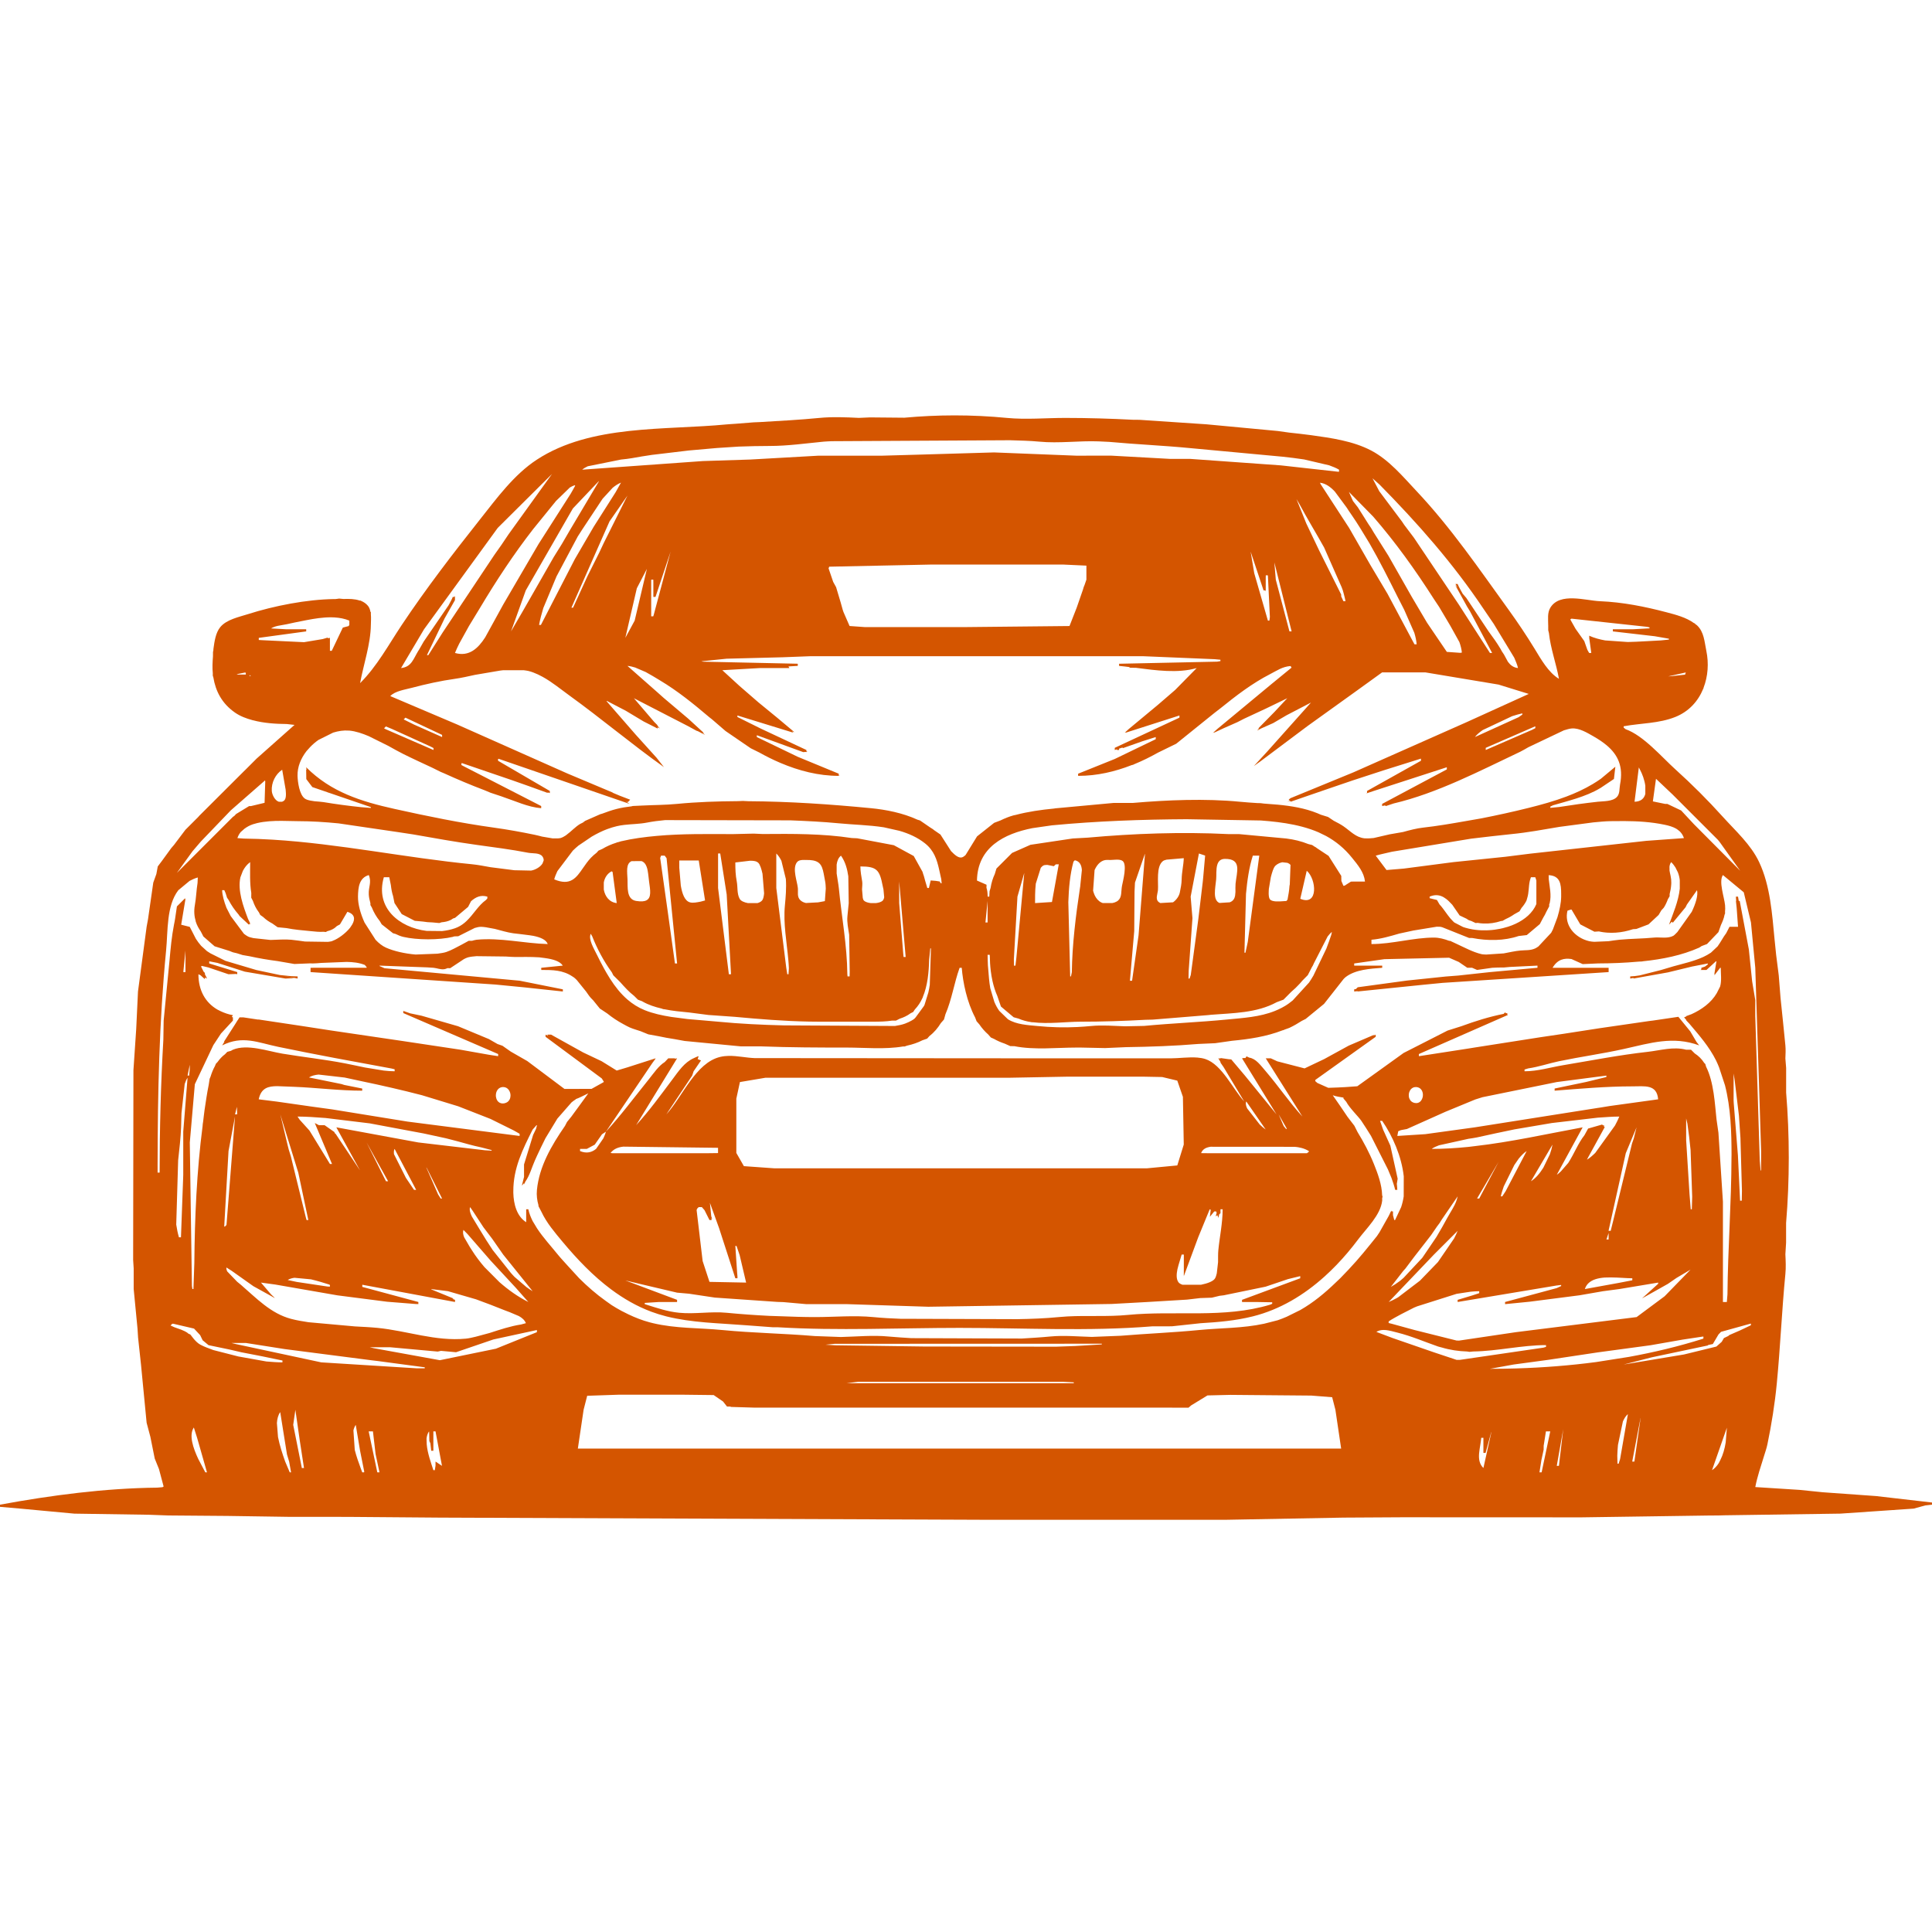<?xml version="1.0" encoding="UTF-8" standalone="no"?>
<!-- Created with Inkscape (http://www.inkscape.org/) -->

<svg
   width="200mm"
   height="200mm"
   version="1.1"
   viewBox="0 0 200 200"
   xml:space="preserve"
   id="svg1"
   sodipodi:docname="baymowe.svg"
   inkscape:version="1.4 (86a8ad7, 2024-10-11)"
   xmlns:inkscape="http://www.inkscape.org/namespaces/inkscape"
   xmlns:sodipodi="http://sodipodi.sourceforge.net/DTD/sodipodi-0.dtd"
   xmlns="http://www.w3.org/2000/svg"
   xmlns:svg="http://www.w3.org/2000/svg"><defs
     id="defs1" /><sodipodi:namedview
     id="namedview1"
     pagecolor="#ffffff"
     bordercolor="#000000"
     borderopacity="0.25"
     inkscape:showpageshadow="2"
     inkscape:pageopacity="0.0"
     inkscape:pagecheckerboard="0"
     inkscape:deskcolor="#d1d1d1"
     inkscape:document-units="mm"
     inkscape:zoom="1.1066295"
     inkscape:cx="582.85092"
     inkscape:cy="511.9148"
     inkscape:window-width="2560"
     inkscape:window-height="1385"
     inkscape:window-x="-8"
     inkscape:window-y="-8"
     inkscape:window-maximized="1"
     inkscape:current-layer="svg1" /><path
     id="path1"
     style="display:inline;fill:#d45500"
     d="M 98.773 43 L 98.772 43.001 C 97.043 43.001 95.317 43.086 93.615 43.241 L 90.067 43.209 L 88.911 43.259 C 87.541 43.193 86.172 43.133 84.821 43.264 C 82.774 43.463 80.716 43.572 78.659 43.694 L 78.013 43.721 L 76.133 43.87 C 75.83 43.895 75.525 43.904 75.223 43.934 C 68.847 44.554 61.191 43.917 55.58 47.58 C 53.214 49.124 51.431 51.572 49.702 53.755 C 46.887 57.311 44.11 60.916 41.592 64.693 C 40.215 66.759 39.046 68.95 37.277 70.719 L 37.277 70.718 C 37.637 68.764 38.365 66.68 38.392 64.693 C 38.397 64.354 38.427 63.962 38.392 63.587 L 38.392 63.379 L 38.349 63.328 C 38.304 63.107 38.236 62.895 38.095 62.721 C 37.901 62.483 37.657 62.319 37.384 62.206 L 37.362 62.18 L 37.228 62.167 C 36.703 61.991 36.13 61.988 35.55 62.006 L 35.109 61.964 L 34.763 62.013 C 34.713 62.014 34.647 62.013 34.598 62.014 C 31.748 62.053 28.388 62.708 25.669 63.576 C 24.734 63.875 23.458 64.127 22.805 64.916 C 22.318 65.504 22.198 66.427 22.098 67.148 C 22.088 67.217 22.093 67.284 22.084 67.354 L 22.05 67.483 L 22.046 67.958 C 22 68.546 21.97 69.131 22.029 69.696 L 22.027 69.94 L 22.086 70.122 C 22.317 71.536 22.962 72.82 24.33 73.77 C 24.868 74.144 25.487 74.374 26.13 74.549 L 26.144 74.557 L 26.188 74.562 C 27.319 74.863 28.531 74.941 29.691 74.951 L 30.49 75.041 L 26.562 78.532 L 25.363 79.731 L 25.334 79.755 L 20.631 84.447 L 20.526 84.568 L 19.196 85.898 L 18.005 87.476 L 17.728 87.795 L 17.159 88.577 L 16.74 89.152 L 16.332 89.693 L 16.187 90.478 L 15.867 91.367 L 15.418 94.492 L 15.322 95.164 L 15.178 95.942 L 14.285 102.639 L 14.1 106.527 L 14.054 107.215 L 13.813 110.787 L 13.798 120.608 L 13.783 130.429 L 13.839 131.307 L 13.839 133.442 L 14.235 137.535 L 14.294 138.465 L 14.598 141.284 L 15.178 147.282 L 15.566 148.739 L 15.612 148.967 L 16.017 150.987 L 16.456 152.073 L 16.938 153.883 L 16.822 153.954 L 16.272 154 C 10.852 154.059 5.308 154.786 0 155.764 L 0 155.987 L 2.063 156.167 L 4.048 156.352 L 7.701 156.692 L 15.405 156.807 L 17.411 156.88 L 23.568 156.929 L 30.022 157.025 L 35.982 157.027 L 45.536 157.103 L 101.563 157.326 L 127.009 157.326 L 139.062 157.103 L 145.14 157.068 L 163.728 157.076 L 176.904 156.886 L 177.902 156.88 L 178.543 156.862 L 190.514 156.69 L 194.309 156.431 L 198.103 156.171 L 198.996 155.926 L 199.312 155.84 L 200.001 155.764 L 200.001 155.54 L 194.197 154.871 L 188.686 154.477 L 186.273 154.231 L 183.895 154.079 L 181.707 153.94 C 181.912 152.857 182.28 151.806 182.605 150.746 C 182.605 150.744 182.606 150.743 182.607 150.741 L 182.607 150.739 C 182.732 150.331 182.876 149.928 182.962 149.513 C 183.385 147.484 183.729 145.322 183.929 143.263 C 184.297 139.477 184.454 135.666 184.822 131.879 C 184.888 131.206 184.855 130.524 184.822 129.841 L 184.895 128.642 L 184.896 126.608 C 185.265 122.187 185.266 117.52 184.9 113.097 L 184.901 110.562 L 184.822 109.579 C 184.839 109.124 184.866 108.668 184.822 108.218 C 184.664 106.589 184.493 104.96 184.323 103.331 L 184.135 100.964 L 183.868 98.868 C 183.815 98.339 183.757 97.81 183.706 97.281 C 183.449 94.638 183.265 91.699 182.106 89.245 C 181.245 87.421 179.682 86.035 178.349 84.558 C 176.778 82.817 175.178 81.218 173.438 79.647 C 172.019 78.366 170.125 76.135 168.279 75.485 L 168.081 75.32 L 168.081 75.183 C 169.854 74.856 171.734 74.902 173.438 74.216 C 174.841 73.651 175.791 72.585 176.312 71.312 L 176.337 71.277 L 176.354 71.189 C 176.807 70.011 176.908 68.668 176.638 67.371 C 176.442 66.432 176.412 65.424 175.67 64.729 C 175.617 64.68 175.55 64.648 175.493 64.602 L 175.459 64.545 L 175.342 64.492 C 174.537 63.909 173.476 63.636 172.545 63.39 C 170.265 62.788 167.981 62.335 165.626 62.237 C 164.146 62.175 161.476 61.291 160.492 62.906 C 160.168 63.437 160.268 64.098 160.268 64.692 C 160.268 64.706 160.271 64.719 160.271 64.733 L 160.273 65.25 L 160.343 65.528 C 160.515 67.136 161.093 68.689 161.384 70.272 C 160.285 69.618 159.519 68.234 158.855 67.147 C 158.024 65.787 157.109 64.422 156.176 63.129 C 153.147 58.936 150.216 54.635 146.652 50.852 C 145.245 49.358 143.81 47.623 141.964 46.649 C 140.067 45.648 137.809 45.339 135.715 45.048 C 134.959 44.943 134.205 44.867 133.45 44.782 L 132.255 44.615 L 124.888 43.924 L 117.969 43.46 L 117.282 43.454 C 114.95 43.333 112.612 43.263 110.268 43.263 C 108.291 43.263 106.208 43.454 104.241 43.263 C 102.439 43.088 100.606 43 98.773 43 z M 104.548 45.573 C 105.563 45.607 106.58 45.621 107.589 45.719 C 109.616 45.916 111.693 45.612 113.732 45.691 L 114.397 45.723 L 114.833 45.744 C 117.621 46.003 120.429 46.118 123.214 46.389 C 126.415 46.7 129.615 46.971 132.812 47.282 C 133.468 47.346 134.245 47.452 135.003 47.562 L 136.135 47.827 L 137.598 48.17 C 137.957 48.303 138.314 48.438 138.616 48.621 L 138.616 48.834 L 138.483 48.83 L 132.589 48.175 L 123.214 47.505 L 121.133 47.505 L 120.201 47.453 L 115.067 47.17 L 111.392 47.171 L 102.902 46.835 L 95.313 47.059 L 91.334 47.172 L 84.71 47.173 L 79.576 47.463 L 77.681 47.57 L 72.768 47.728 L 60.276 48.621 L 60.269 48.621 C 60.429 48.483 60.627 48.37 60.842 48.269 L 62.852 47.863 L 64.282 47.574 C 64.657 47.532 65.102 47.489 65.402 47.431 C 66.082 47.298 66.786 47.2 67.481 47.09 L 68.415 46.979 L 71.317 46.633 L 74.219 46.377 L 76.469 46.231 C 77.551 46.191 78.629 46.166 79.688 46.166 C 81.523 46.166 83.441 45.897 85.268 45.719 C 85.542 45.693 85.817 45.689 86.092 45.673 L 97.768 45.61 L 104.548 45.573 z M 57.142 49.067 L 52.641 55.318 L 51.911 56.404 L 51.179 57.438 L 48.502 61.456 L 45.826 65.474 L 45.014 66.757 L 44.343 67.818 L 44.196 67.818 L 46.027 64.014 L 47.097 62.126 L 47.097 61.911 L 47.097 61.792 L 47.097 61.696 L 47.032 61.791 L 46.874 61.791 C 46.757 62.087 46.588 62.374 46.434 62.663 L 45.479 64.055 L 43.861 66.415 L 43.37 67.275 C 43.35 67.307 43.322 67.339 43.303 67.371 C 42.784 68.22 42.604 69.043 41.517 69.157 L 43.899 65.139 L 51.525 54.648 L 57.142 49.067 z M 142.082 49.516 L 142.753 50.111 L 142.803 50.156 C 146.779 54.19 150.405 58.296 153.575 63.032 L 154.63 64.581 L 155.886 66.654 L 156.754 68.085 C 156.904 68.445 157.069 68.806 157.143 69.157 C 156.657 69.105 156.351 68.845 156.102 68.511 L 156.072 68.457 L 155.692 67.757 L 155.477 67.434 C 155.425 67.336 155.376 67.243 155.32 67.148 C 154.963 66.55 154.543 65.961 154.104 65.371 L 153.743 64.83 L 151.795 61.903 L 151.419 61.465 C 151.236 61.129 151.029 60.798 150.893 60.452 L 150.669 60.452 L 150.868 60.825 L 150.642 60.563 L 151.257 61.679 L 151.872 62.795 L 152.176 63.288 L 154.464 67.594 L 154.241 67.594 L 154.217 67.559 L 152.767 65.307 L 151.007 62.572 L 148.683 59.112 L 146.36 55.652 L 145.364 54.333 L 145.127 53.979 L 142.783 50.853 L 142.082 49.516 z M 61.979 49.816 L 61.997 49.833 L 59.003 54.871 L 58.163 56.315 L 57.326 57.661 L 54.87 61.958 L 54.162 63.196 L 52.902 65.362 L 54.427 61.121 L 59.301 52.639 L 61.979 49.816 z M 64.286 49.96 L 63.724 50.962 L 62.979 52.137 L 61.456 54.536 L 59.505 57.884 L 57.548 61.679 L 55.995 64.693 L 55.804 64.693 C 55.911 64.113 56.065 63.53 56.243 62.945 L 56.911 61.345 L 57.61 59.67 L 58.737 57.55 L 59.802 55.548 C 59.954 55.302 60.106 55.075 60.258 54.835 L 61.121 53.532 L 62.289 51.766 C 62.323 51.718 62.351 51.67 62.387 51.623 L 63.248 50.686 L 63.425 50.493 C 63.692 50.275 63.973 50.084 64.286 49.96 z M 136.649 49.971 L 136.65 49.971 C 137.263 50.049 137.748 50.427 138.185 50.89 L 138.778 51.692 L 139.412 52.55 C 139.574 52.808 139.762 53.087 139.919 53.308 C 140.229 53.747 140.511 54.202 140.799 54.654 L 141.456 55.734 L 141.768 56.247 C 142.814 58.061 143.751 59.932 144.681 61.791 C 144.89 62.21 145.127 62.673 145.361 63.119 L 145.748 64.002 L 146.411 65.511 C 146.529 65.906 146.621 66.303 146.652 66.701 L 146.429 66.701 L 146.246 66.364 L 145.09 64.196 L 143.639 61.475 L 141.853 58.475 L 139.658 54.648 L 136.7 50.103 L 136.696 50.093 L 136.649 49.971 z M 59.495 50.229 L 59.545 50.279 C 59.407 50.552 59.24 50.811 59.096 51.081 L 57.666 53.32 L 55.748 56.322 L 53.923 59.447 L 53.113 60.836 C 53.106 60.847 53.1 60.859 53.093 60.87 L 52.099 62.572 L 50.906 64.743 L 50.228 65.976 C 49.506 67.103 48.561 68.018 47.098 67.594 C 47.227 67.268 47.382 66.948 47.54 66.627 L 48.099 65.616 L 48.548 64.805 C 48.933 64.167 49.33 63.531 49.703 62.907 C 51.377 60.103 53.18 57.364 55.186 54.782 L 55.929 53.867 L 57.56 51.858 L 58.463 50.98 L 58.992 50.465 C 59.159 50.364 59.326 50.288 59.495 50.229 z M 139.638 50.919 L 141.444 52.757 L 142.158 53.485 C 144.475 56.155 146.498 58.978 148.438 62.014 C 148.593 62.256 148.799 62.566 148.98 62.83 L 150.151 64.804 L 150.875 66.107 L 151.078 66.474 C 151.204 66.837 151.3 67.198 151.332 67.553 L 151.176 67.582 L 149.777 67.483 L 147.731 64.469 L 146.14 61.776 L 143.727 57.531 L 142.214 55.132 L 141.927 54.648 L 141.662 54.258 L 140.57 52.527 L 140.059 51.867 L 139.638 50.919 z M 64.956 51.3 L 62.501 56.211 L 62.046 57.184 L 60.803 59.67 L 59.885 61.679 L 59.323 62.907 L 59.152 62.907 L 63.096 53.978 L 64.956 51.3 z M 134.21 51.665 L 134.507 52.164 C 135.301 53.655 136.222 55.148 137.074 56.681 L 137.966 58.702 L 138.887 60.786 L 139.008 61.113 C 139.087 61.392 139.165 61.671 139.228 61.953 C 139.249 62.047 139.269 62.142 139.287 62.237 L 139.069 62.237 L 138.84 61.737 L 138.84 61.55 L 136.554 56.974 L 135.232 54.201 L 134.21 51.665 z M 69.421 57.103 L 67.682 63.622 L 67.626 63.8 L 67.412 63.8 L 67.412 60.03 L 67.427 60.005 L 67.629 60.005 L 67.635 60.281 L 67.635 61.791 L 67.858 61.791 L 69.421 57.103 z M 129.469 57.123 L 129.476 57.136 L 130.805 61.121 L 130.955 61.121 L 130.956 61.121 L 130.993 61.231 L 130.996 61.121 L 131.028 61.121 L 131.028 59.79 L 131.034 59.559 L 131.233 59.559 L 131.253 59.593 L 131.457 63.877 L 131.407 64.246 L 131.255 64.246 L 131.226 64.158 L 129.838 59.335 L 129.469 57.123 z M 131.921 58.219 L 133.707 65.362 L 133.483 65.362 L 132.07 60.005 L 131.921 58.219 z M 96.43 58.442 L 110.045 58.442 L 112.464 58.554 L 112.464 60.005 L 112.276 60.549 L 112.18 60.786 L 112.114 61.017 L 111.459 62.907 L 110.715 64.804 L 110.664 64.807 L 100.099 64.915 L 89.51 64.915 L 87.948 64.804 L 87.315 63.353 L 87.238 63.125 L 87.021 62.348 L 86.787 61.567 L 86.554 60.786 L 86.251 60.236 L 85.773 58.836 L 85.789 58.795 L 85.84 58.663 L 96.43 58.442 z M 66.966 58.889 L 65.701 64.246 L 64.734 66.032 L 65.924 60.898 L 66.966 58.889 z M 34.276 63.904 C 34.396 63.905 34.514 63.909 34.631 63.916 C 35.176 63.949 35.695 64.049 36.163 64.246 L 36.163 64.692 L 36.082 64.814 L 35.938 64.851 L 35.49 64.968 L 34.81 66.393 L 34.344 67.371 L 34.153 67.371 L 34.153 66.032 L 33.93 66.069 L 33.93 66.002 L 33.54 66.116 L 33.401 66.157 L 31.475 66.478 L 27.159 66.273 L 26.788 66.25 L 26.788 66.032 L 31.698 65.362 L 31.698 65.139 L 29.578 65.139 L 28.056 65.054 C 28.254 64.937 28.474 64.853 28.714 64.799 L 28.857 64.77 C 29.131 64.716 29.415 64.675 29.689 64.618 C 29.943 64.565 30.237 64.501 30.514 64.439 L 31.717 64.199 C 32.564 64.035 33.442 63.898 34.276 63.904 z M 162.682 64.043 L 170.506 64.889 L 170.756 64.948 L 170.756 65.046 L 169.083 65.139 L 166.962 65.139 L 166.962 65.362 L 171.303 65.863 L 172.096 66.002 L 172.766 66.119 L 172.766 66.211 L 171.925 66.297 C 170.795 66.345 169.65 66.439 168.503 66.461 L 167.656 66.402 L 166.167 66.297 C 165.602 66.195 165.045 66.049 164.507 65.808 L 164.529 65.985 L 164.508 65.979 L 164.649 67.01 L 164.729 67.594 L 164.507 67.594 L 164.324 67.27 L 164.301 67.203 L 164.004 66.365 L 163.23 65.276 L 163.098 65.089 L 162.554 64.123 L 162.682 64.043 z M 83.904 67.93 L 118.322 67.93 L 125.747 68.239 L 126.338 68.295 L 126.338 68.439 L 126.001 68.494 L 115.847 68.711 L 115.847 68.933 C 116.208 68.962 116.618 69.019 116.995 69.064 L 116.851 69.126 L 117.571 69.129 C 118.099 69.196 118.635 69.267 119.173 69.327 C 119.71 69.386 120.25 69.434 120.784 69.456 C 121.318 69.478 121.847 69.474 122.366 69.429 C 122.625 69.407 122.881 69.374 123.134 69.33 C 123.387 69.285 123.637 69.227 123.882 69.157 L 121.65 71.426 L 119.867 72.964 L 116.851 75.468 L 116.64 75.66 L 116.429 75.852 L 116.573 75.804 L 116.516 75.853 L 122.096 74.067 L 122.096 74.285 L 122.022 74.326 L 115.4 77.415 L 115.4 77.639 L 115.623 77.568 L 115.623 77.639 L 115.847 77.639 L 115.847 77.498 L 116.191 77.389 L 116.248 77.445 L 118.2 76.757 L 118.247 76.74 L 119.641 76.299 L 119.641 76.522 L 115.4 78.569 L 111.606 80.094 L 111.606 80.317 C 112.098 80.317 112.582 80.29 113.058 80.239 C 113.534 80.187 114.002 80.112 114.463 80.015 C 115.385 79.822 116.279 79.544 117.149 79.204 L 117.297 79.169 L 117.445 79.098 C 118.276 78.757 119.085 78.357 119.873 77.913 L 121.762 76.991 L 124.998 74.383 L 125.743 73.784 C 125.937 73.628 126.145 73.479 126.338 73.324 C 127.971 72.008 129.603 70.749 131.472 69.789 C 131.84 69.599 132.165 69.403 132.501 69.247 C 132.669 69.169 132.84 69.101 133.021 69.05 C 133.201 68.998 133.393 68.962 133.6 68.948 L 133.702 69.113 L 132.652 69.972 L 131.603 70.831 L 128.803 73.153 L 126.003 75.474 L 125.779 75.676 L 125.556 75.878 L 125.73 75.801 L 125.668 75.853 L 126.698 75.373 L 126.824 75.318 L 128.091 74.758 L 128.803 74.394 L 131.025 73.36 L 133.257 72.281 L 131.977 73.652 L 131.924 73.708 L 130.255 75.408 L 130.339 75.408 L 130.132 75.63 L 130.566 75.404 L 131.182 75.13 L 131.806 74.852 L 133.185 74.043 L 135.713 72.728 L 131.146 77.842 L 129.797 79.303 L 130.132 79.063 L 130.467 78.824 L 133.688 76.409 L 135.383 75.14 L 140.4 71.538 L 143.079 69.603 L 147.543 69.603 L 155.132 70.868 L 158.257 71.835 L 151.784 74.775 L 140.102 79.954 L 137.164 81.161 L 133.592 82.627 L 133.499 82.7 L 133.406 82.774 L 133.507 82.875 L 133.257 82.996 L 133.537 82.905 L 133.621 82.989 L 135.615 82.301 L 137.61 81.615 L 140.06 80.779 L 143.302 79.722 L 147.096 78.532 L 147.096 78.755 L 141.516 81.88 L 141.516 82.08 L 141.404 82.146 L 141.851 81.998 L 142.206 81.879 L 149.775 79.425 L 149.775 79.648 L 143.079 83.219 L 143.079 83.442 C 143.18 83.424 143.281 83.394 143.382 83.374 L 143.453 83.446 L 144.265 83.176 C 144.833 83.042 145.399 82.888 145.963 82.718 C 146.527 82.549 147.089 82.362 147.647 82.163 C 148.764 81.764 149.871 81.312 150.964 80.833 C 152.058 80.354 153.14 79.846 154.207 79.337 C 155.274 78.827 156.327 78.315 157.365 77.825 C 157.624 77.703 157.942 77.506 158.221 77.35 L 161.893 75.604 C 162.169 75.528 162.449 75.427 162.718 75.408 L 162.731 75.408 C 163.499 75.359 164.313 75.86 164.954 76.225 C 165.212 76.373 165.457 76.522 165.685 76.677 C 165.914 76.832 166.127 76.991 166.324 77.156 C 167.501 78.149 168.065 79.37 167.707 81.21 C 167.623 81.644 167.705 82.173 167.372 82.512 C 166.91 82.984 165.999 82.929 165.4 82.996 C 164.069 83.144 162.73 83.328 161.402 83.541 L 160.489 83.63 L 160.489 83.499 L 160.768 83.362 C 161.432 83.165 162.285 82.946 163.153 82.666 C 164.022 82.385 164.907 82.043 165.632 81.598 L 165.659 81.589 L 166.367 81.114 L 167.074 80.639 L 167.147 80.004 L 167.221 79.369 L 166.143 80.267 L 165.72 80.619 C 165.443 80.814 165.16 80.997 164.872 81.169 C 164.007 81.685 163.093 82.105 162.149 82.461 C 161.519 82.699 160.876 82.908 160.226 83.099 C 159.576 83.29 158.917 83.464 158.258 83.628 C 156.639 84.033 154.985 84.395 153.327 84.721 L 151.675 85.009 C 150.222 85.265 148.766 85.514 147.32 85.675 C 146.65 85.749 145.945 85.934 145.234 86.131 L 143.86 86.369 L 142.967 86.575 L 142.205 86.751 C 141.933 86.772 141.659 86.806 141.394 86.786 L 141.279 86.787 C 141.044 86.763 140.833 86.703 140.639 86.62 L 140.638 86.62 C 140.444 86.536 140.266 86.429 140.093 86.308 C 139.749 86.068 139.43 85.777 139.061 85.526 C 138.761 85.322 138.412 85.142 138.067 84.964 L 137.479 84.57 L 136.731 84.339 C 136.616 84.291 136.494 84.232 136.382 84.187 C 135.068 83.657 133.669 83.431 132.252 83.297 C 131.78 83.253 131.306 83.218 130.833 83.186 L 130.467 83.139 L 130.207 83.138 C 129.585 83.098 128.953 83.055 128.347 82.996 C 124.786 82.65 120.859 82.81 117.247 83.122 L 115.288 83.119 L 112.275 83.398 L 109.262 83.677 L 109.105 83.702 C 107.771 83.83 106.441 84.017 105.121 84.366 L 105.02 84.383 L 104.999 84.391 C 104.969 84.399 104.939 84.401 104.909 84.409 C 104.672 84.475 104.444 84.554 104.222 84.641 L 104.222 84.641 C 104 84.729 103.784 84.827 103.573 84.93 L 102.913 85.18 L 101.144 86.581 L 100.462 87.69 L 99.96 88.506 C 99.834 88.625 99.703 88.73 99.552 88.762 C 99.219 88.831 98.837 88.512 98.452 88.106 L 98.125 87.595 L 97.354 86.39 L 96.666 85.916 C 96.662 85.912 96.654 85.901 96.65 85.897 C 96.538 85.797 96.388 85.734 96.267 85.642 L 95.243 84.937 L 94.964 84.85 C 93.465 84.156 91.69 83.812 90.177 83.665 C 86.008 83.26 81.735 82.966 77.476 82.942 L 76.895 82.913 L 76.411 82.935 C 75.351 82.942 74.293 82.962 73.238 83.006 C 72.184 83.05 71.133 83.117 70.087 83.219 C 68.894 83.335 67.721 83.329 66.549 83.388 L 65.511 83.436 L 65.361 83.473 C 64.854 83.53 64.347 83.612 63.837 83.74 C 63.313 83.871 62.809 84.054 62.307 84.242 L 62.163 84.278 L 62.063 84.321 C 61.887 84.391 61.717 84.473 61.545 84.549 L 61.367 84.627 L 60.572 84.977 L 60.333 85.157 C 60.238 85.21 60.136 85.246 60.042 85.302 C 59.563 85.588 59.131 86.07 58.658 86.414 L 58.554 86.493 C 58.387 86.604 58.216 86.697 58.033 86.753 C 57.931 86.784 57.818 86.779 57.709 86.791 L 57.214 86.791 L 56.122 86.605 C 55.861 86.537 55.586 86.466 55.355 86.418 C 53.954 86.126 52.527 85.87 51.114 85.674 C 49.386 85.434 47.671 85.14 45.963 84.811 C 44.254 84.482 42.551 84.119 40.846 83.74 C 39.978 83.547 39.133 83.342 38.314 83.103 C 37.905 82.983 37.502 82.855 37.105 82.715 L 37.105 82.715 C 36.708 82.576 36.319 82.425 35.936 82.26 C 35.17 81.93 34.432 81.544 33.724 81.079 C 33.37 80.846 33.024 80.593 32.685 80.319 C 32.347 80.044 32.016 79.747 31.694 79.424 L 31.738 79.684 L 31.694 79.651 L 31.701 80.152 L 31.708 80.653 L 31.953 80.975 L 31.955 80.986 L 31.965 80.992 L 32.02 81.065 L 32.333 81.478 L 33.896 82.013 L 33.926 82.029 L 34.145 82.098 L 35.529 82.572 L 38.39 83.552 L 38.39 83.639 L 37.385 83.558 C 36.08 83.423 34.765 83.247 33.48 83.033 C 33.236 82.993 32.899 82.979 32.569 82.947 L 32.143 82.879 C 31.912 82.833 31.697 82.773 31.545 82.661 C 31.407 82.558 31.292 82.4 31.198 82.211 C 31.104 82.022 31.03 81.802 30.972 81.574 C 30.858 81.118 30.81 80.635 30.801 80.317 C 30.776 79.395 31.146 78.504 31.736 77.746 L 31.833 77.639 L 32.114 77.327 C 32.375 77.055 32.66 76.812 32.971 76.595 L 33.761 76.202 L 34.488 75.839 C 34.757 75.756 35.029 75.692 35.301 75.655 C 35.572 75.619 35.844 75.609 36.11 75.631 L 36.164 75.631 C 36.848 75.698 37.516 75.93 38.174 76.208 L 40.199 77.214 C 40.715 77.503 41.245 77.801 41.739 78.048 C 42.73 78.544 43.751 79.005 44.762 79.48 L 45.621 79.907 L 45.974 80.055 C 46.66 80.366 47.349 80.669 48.044 80.96 C 48.738 81.252 49.437 81.532 50.143 81.798 L 50.779 82.064 L 51.886 82.432 C 51.927 82.445 51.966 82.462 52.006 82.475 C 52.65 82.69 53.317 82.961 53.991 83.191 C 54.328 83.307 54.667 83.412 55.006 83.495 C 55.346 83.578 55.686 83.638 56.024 83.665 L 56.024 83.442 L 47.977 79.31 L 47.766 79.197 L 47.766 79.019 L 47.825 78.998 L 52.977 80.757 L 54.797 81.399 L 55.745 81.742 L 56.694 82.084 L 56.694 82.027 L 56.917 82.103 L 56.917 81.88 L 51.56 78.755 L 51.56 78.57 L 51.616 78.551 L 65.176 83.219 L 64.817 82.98 L 64.987 83.037 L 65.112 82.912 L 65.237 82.786 L 64.705 82.582 L 64.171 82.378 L 63.476 82.086 L 63.39 82.029 L 58.702 80.057 L 47.319 74.997 L 40.399 72.058 C 40.903 71.531 41.886 71.4 42.631 71.203 C 43.361 71.01 44.104 70.829 44.85 70.671 C 45.597 70.512 46.349 70.376 47.095 70.272 C 47.753 70.181 48.478 70.012 49.18 69.86 L 51.771 69.419 C 51.876 69.405 51.98 69.392 52.085 69.381 L 54.21 69.381 C 54.368 69.405 54.529 69.417 54.685 69.454 C 55.037 69.537 55.366 69.672 55.69 69.819 L 55.818 69.885 L 56.171 70.065 C 57.148 70.603 58.03 71.337 58.926 71.984 C 59.757 72.584 60.578 73.202 61.395 73.827 C 63.027 75.077 64.64 76.358 66.274 77.6 C 67.091 78.221 67.914 78.832 68.747 79.424 L 68.627 79.287 L 68.636 79.293 L 68.301 78.867 L 67.966 78.441 L 65.791 76.031 L 62.79 72.585 L 62.819 72.556 L 64.766 73.569 L 64.771 73.571 L 66.626 74.684 L 68.077 75.419 L 68.071 75.287 L 68.301 75.406 L 68.064 75.13 L 68.061 75.073 L 67.713 74.722 L 65.622 72.281 L 71.213 75.162 L 72.102 75.647 L 72.239 75.69 L 72.988 76.076 L 72.727 75.843 L 72.877 75.89 L 72.066 75.146 L 71.255 74.403 L 68.694 72.237 L 68.077 71.686 L 64.954 68.934 L 64.958 68.934 C 65.227 68.956 65.489 69.02 65.747 69.1 L 66.412 69.384 L 66.846 69.57 C 67.347 69.837 67.834 70.143 68.301 70.422 C 70.166 71.536 71.782 72.853 73.435 74.253 C 73.512 74.319 73.602 74.378 73.68 74.443 L 75.109 75.676 L 76.412 76.568 L 77.717 77.461 L 78.606 77.901 C 79.302 78.291 80.014 78.645 80.743 78.957 L 80.781 78.975 L 80.792 78.978 C 81.752 79.386 82.737 79.721 83.744 79.953 C 84.751 80.186 85.779 80.317 86.827 80.317 L 86.827 80.289 L 86.939 80.301 L 86.827 80.253 L 86.827 80.093 L 82.586 78.345 L 78.345 76.299 L 78.345 76.109 L 80.706 76.968 L 83.144 77.857 L 83.368 77.843 L 83.419 77.841 L 83.479 77.861 L 83.479 77.837 L 83.591 77.829 L 83.479 77.774 L 83.479 77.638 L 78.73 75.411 L 76.336 74.221 L 76.336 74.067 L 76.339 74.067 L 82.14 75.852 L 81.974 75.708 L 82.233 75.792 L 81.35 75.049 L 80.466 74.308 L 78.513 72.709 L 76.56 71.016 L 74.774 69.379 L 78.665 69.157 L 81.72 69.157 L 81.616 68.988 L 82.586 68.932 L 82.586 68.709 L 72.803 68.497 L 72.598 68.457 L 75.22 68.189 L 81.024 68.04 L 83.904 67.93 z M 174.513 69.612 L 174.497 69.661 L 174.438 69.839 L 172.965 70.002 L 172.7 70.015 L 174.513 69.612 z M 25.363 69.62 L 25.446 69.651 L 25.446 69.827 L 24.628 69.827 L 24.494 69.794 L 25.363 69.62 z M 25.877 69.901 C 25.88 69.901 25.882 69.901 25.885 69.901 C 25.887 69.901 25.89 69.901 25.892 69.901 L 25.967 69.976 C 25.86 70.011 25.728 69.908 25.877 69.901 z M 157.592 73.845 L 157.592 73.973 L 157.258 74.207 L 157.206 74.244 L 152.682 76.3 C 152.867 76.047 153.164 75.808 153.487 75.576 L 155.026 74.851 L 156.533 74.139 C 156.915 74.017 157.29 73.908 157.592 73.845 z M 41.973 74.291 L 45.767 76.076 L 45.767 76.3 L 42.852 75.004 L 41.788 74.475 L 41.973 74.291 z M 158.917 75.192 L 158.936 75.193 L 158.936 75.379 L 158.591 75.557 L 153.803 77.639 L 153.803 77.416 L 158.917 75.192 z M 39.947 75.202 L 40.587 75.467 L 44.541 77.265 L 44.876 77.438 L 44.876 77.64 L 39.928 75.489 L 39.756 75.394 L 39.947 75.202 z M 169.651 79.443 L 169.759 79.653 C 170.016 80.128 170.24 80.739 170.323 81.339 L 170.323 82.187 C 170.204 82.647 169.881 82.979 169.207 82.997 L 169.651 79.443 z M 29.212 79.682 L 29.452 81.062 L 29.571 81.745 C 29.624 82.25 29.624 82.708 29.401 82.885 C 29.33 82.942 29.262 82.972 29.195 82.997 L 28.865 82.997 C 28.456 82.869 28.162 82.264 28.136 81.881 C 28.075 81.003 28.53 80.135 29.212 79.682 z M 171.428 80.621 L 173.148 82.25 L 177.828 86.931 L 178.002 87.14 L 180.145 90.14 L 175.359 85.325 L 174.031 83.9 L 173.316 83.56 L 172.599 83.22 L 172.372 83.22 L 171.104 82.96 L 171.428 80.621 z M 27.438 80.786 L 27.458 80.915 L 27.389 83.108 L 25.982 83.445 L 25.789 83.445 L 24.44 84.267 L 24.251 84.468 L 24.114 84.559 L 18.311 90.363 L 19.927 88.125 L 20.591 87.349 L 20.783 87.125 L 23.891 83.889 L 27.438 80.786 z M 122.91 84.804 L 122.911 84.804 L 122.911 84.804 L 122.913 84.806 L 122.914 84.806 L 125.344 84.848 L 125.344 84.848 L 130.538 84.937 L 130.538 84.937 C 131.113 84.981 131.686 85.033 132.253 85.104 L 132.254 85.104 C 132.821 85.174 133.384 85.263 133.938 85.378 L 133.938 85.378 C 134.546 85.505 135.127 85.658 135.681 85.848 L 135.682 85.848 C 135.959 85.943 136.229 86.047 136.493 86.161 C 136.629 86.22 136.758 86.29 136.89 86.354 C 137.015 86.415 137.143 86.47 137.265 86.536 L 137.266 86.536 C 137.516 86.672 137.76 86.82 137.998 86.981 L 137.998 86.981 C 138.236 87.141 138.467 87.314 138.692 87.501 L 138.692 87.501 C 138.917 87.688 139.135 87.889 139.347 88.105 C 139.351 88.109 139.354 88.113 139.358 88.117 C 139.563 88.326 139.761 88.549 139.954 88.788 C 139.958 88.792 139.961 88.796 139.965 88.8 C 139.968 88.804 139.97 88.807 139.973 88.811 C 140.268 89.176 140.57 89.542 140.814 89.935 C 140.818 89.941 140.822 89.948 140.826 89.954 C 140.946 90.149 141.05 90.35 141.132 90.561 C 141.134 90.566 141.136 90.572 141.138 90.577 C 141.219 90.79 141.276 91.012 141.302 91.248 C 141.302 91.251 141.304 91.253 141.304 91.256 L 141.304 91.256 L 139.853 91.262 L 139.853 91.262 L 139.251 91.644 L 139.245 91.667 L 139.244 91.667 L 139.072 91.701 L 139.071 91.701 C 138.997 91.525 138.928 91.367 138.858 91.198 L 138.848 90.673 L 138.19 89.635 L 137.532 88.598 L 136.684 88.038 L 136.684 88.038 L 136.344 87.813 L 136.343 87.813 C 136.278 87.773 136.239 87.723 136.169 87.684 L 136.169 87.684 C 136.149 87.672 136.127 87.669 136.107 87.658 L 136.107 87.658 L 135.835 87.477 L 135.834 87.477 L 135.445 87.379 L 135.445 87.379 C 135.444 87.379 135.442 87.378 135.441 87.378 C 135.077 87.231 134.706 87.112 134.329 87.018 C 134.328 87.018 134.327 87.017 134.325 87.017 L 134.325 87.017 C 134.324 87.017 134.323 87.017 134.322 87.016 C 133.943 86.922 133.559 86.853 133.169 86.805 C 133.168 86.805 133.167 86.805 133.166 86.805 L 133.165 86.805 L 133.156 86.802 L 133.155 86.802 L 128.244 86.344 L 127.15 86.345 C 125.941 86.284 124.724 86.25 123.506 86.24 C 123.505 86.24 123.505 86.24 123.504 86.24 C 122.285 86.229 121.064 86.243 119.845 86.277 L 119.844 86.277 C 118.626 86.311 117.409 86.366 116.2 86.44 L 116.199 86.44 C 114.989 86.513 113.787 86.605 112.595 86.713 C 112.595 86.713 112.594 86.713 112.594 86.713 L 111.057 86.798 L 108.865 87.125 L 108.682 87.153 C 108.612 87.165 108.544 87.171 108.475 87.184 L 106.674 87.453 L 105.721 87.875 L 104.768 88.296 L 103.96 89.104 L 103.152 89.912 L 102.979 90.482 C 102.78 90.907 102.629 91.379 102.545 91.915 L 102.44 92.259 L 102.411 92.817 L 102.41 92.817 L 102.241 92.817 L 102.24 92.817 C 102.24 92.623 102.231 92.452 102.21 92.298 C 102.191 92.155 102.162 92.027 102.121 91.911 C 102.12 91.908 102.119 91.905 102.118 91.902 L 102.127 91.589 L 101.731 91.415 L 101.73 91.415 C 101.726 91.413 101.722 91.411 101.718 91.409 L 101.718 91.409 L 101.625 91.369 L 101.625 91.369 L 101.136 91.154 L 101.135 91.154 C 101.193 87.712 103.949 86.307 106.872 85.73 L 107.879 85.584 L 108.893 85.439 C 113.541 84.994 118.217 84.83 122.91 84.804 z M 68.85 84.897 L 76.57 84.912 L 81.828 84.922 C 82.665 84.955 83.502 84.992 84.337 85.04 C 85.173 85.088 86.007 85.148 86.838 85.229 C 87.577 85.301 88.351 85.344 89.134 85.399 C 89.916 85.454 90.708 85.521 91.485 85.641 C 91.488 85.641 91.49 85.642 91.492 85.642 L 92.307 85.825 L 93.103 86.004 C 94.061 86.281 94.971 86.678 95.766 87.312 C 96.693 88.051 96.989 88.996 97.215 89.996 C 97.291 90.329 97.358 90.669 97.439 91.009 L 97.481 91.45 C 97.429 91.427 97.387 91.414 97.339 91.394 L 97.296 91.255 L 97.09 91.222 L 96.882 91.188 L 96.345 91.144 L 96.216 91.69 L 96.161 91.925 L 95.995 91.925 L 95.793 91.244 L 95.769 91.164 C 95.701 90.936 95.652 90.68 95.567 90.478 L 95.5 90.251 L 95.044 89.433 L 94.589 88.614 L 93.56 88.056 L 92.53 87.496 L 88.735 86.779 L 88.172 86.753 C 85.158 86.293 82.038 86.311 78.943 86.337 L 78.021 86.296 L 75.851 86.347 C 73.234 86.339 70.59 86.296 67.985 86.532 L 67.976 86.532 L 67.972 86.533 C 67.353 86.589 66.736 86.656 66.122 86.746 C 65.508 86.835 64.898 86.946 64.293 87.089 C 64.188 87.114 64.085 87.154 63.98 87.183 L 63.888 87.198 L 63.798 87.238 C 63.29 87.396 62.801 87.61 62.344 87.884 L 61.949 88.059 L 61.764 88.271 C 61.554 88.434 61.35 88.606 61.168 88.8 C 60.858 89.129 60.606 89.492 60.368 89.837 C 59.654 90.872 59.061 91.743 57.373 91.032 C 57.45 90.741 57.568 90.458 57.701 90.178 L 58.436 89.203 L 59.299 88.059 C 59.486 87.882 59.672 87.703 59.875 87.54 L 60.724 86.966 L 61.248 86.61 C 61.514 86.456 61.781 86.31 62.05 86.179 C 62.319 86.047 62.588 85.929 62.856 85.829 L 62.87 85.825 C 63.201 85.703 63.529 85.602 63.847 85.527 C 64.104 85.466 64.364 85.424 64.625 85.394 C 65.408 85.302 66.2 85.305 66.972 85.155 C 67.585 85.036 68.213 84.954 68.85 84.897 z M 29.166 84.976 C 29.785 84.98 30.36 85.006 30.811 85.006 C 32.223 85.006 33.637 85.096 35.052 85.236 L 37.172 85.548 L 41.19 86.138 L 42.75 86.375 C 44.955 86.763 47.155 87.158 49.338 87.461 C 51.125 87.709 52.922 87.935 54.695 88.28 C 55.117 88.362 55.853 88.259 56.145 88.651 C 56.253 88.795 56.283 88.932 56.284 89.064 L 56.24 89.179 L 56.161 89.387 C 55.927 89.779 55.369 90.061 54.978 90.123 L 54.36 90.11 L 53.244 90.087 L 50.775 89.772 C 50.136 89.658 49.483 89.528 48.891 89.47 C 42.016 88.802 35.13 87.343 28.209 86.921 C 27.22 86.861 26.23 86.822 25.24 86.81 L 24.576 86.761 C 24.651 86.524 24.768 86.322 24.911 86.143 L 24.952 86.105 L 25.298 85.797 C 25.558 85.599 25.854 85.438 26.196 85.324 L 26.616 85.207 L 26.626 85.204 C 27.425 85.016 28.331 84.97 29.166 84.976 z M 168.151 84.997 C 169.544 85.006 170.905 85.082 172.326 85.378 C 172.759 85.468 173.16 85.583 173.499 85.774 L 173.625 85.855 C 173.933 86.058 174.179 86.34 174.32 86.761 L 172.494 86.893 L 170.429 87.043 L 164.402 87.708 L 158.375 88.374 L 155.831 88.693 L 150.451 89.247 L 145.317 89.916 L 143.532 90.065 L 142.416 88.578 L 142.416 88.577 C 142.961 88.419 143.537 88.306 144.099 88.17 L 147.494 87.61 L 152.281 86.82 C 153.692 86.659 155.122 86.477 156.478 86.345 C 158.123 86.185 159.775 85.878 161.43 85.598 L 164.934 85.134 C 165.538 85.078 166.142 85.014 166.746 85.006 C 167.22 84.999 167.687 84.995 168.151 84.997 z M 74.335 88.354 L 74.558 88.354 L 75.227 92.595 L 75.674 100.854 L 75.451 100.854 L 74.335 91.925 L 74.335 88.354 z M 80.362 88.354 C 80.586 88.569 80.751 88.832 80.891 89.112 L 81.15 90.168 L 81.352 90.99 C 81.419 91.942 81.33 92.93 81.254 93.711 C 81.07 95.605 81.448 97.513 81.611 99.412 C 81.622 99.547 81.632 99.683 81.642 99.818 C 81.651 99.954 81.659 100.089 81.665 100.225 L 81.659 100.323 L 81.625 100.854 L 81.5 100.854 L 81.397 100.207 L 80.362 91.925 L 80.362 88.354 z M 124.112 88.354 L 124.755 88.568 L 124.651 89.749 L 124.547 90.919 L 124.511 91.276 L 124.046 95.177 L 123.269 100.928 L 123.218 101.077 L 123.141 101.3 L 123.034 101.3 L 123.052 100.51 L 123.442 95.051 L 123.256 92.818 L 124.112 88.354 z M 118.528 88.39 L 117.862 96.836 L 117.192 101.524 L 116.969 101.524 L 117.415 96.389 L 117.447 92.284 L 117.492 91.365 L 118.518 88.394 L 118.528 88.39 z M 68.433 88.577 L 68.809 88.577 L 68.865 88.652 L 69.004 88.841 L 70.093 99.738 L 69.87 99.738 L 69.126 94.381 L 68.341 88.815 L 68.393 88.682 L 68.433 88.577 z M 87.057 88.577 C 87.51 89.215 87.705 89.951 87.817 90.711 L 87.858 93.504 C 87.816 93.955 87.768 94.404 87.727 94.827 C 87.661 95.508 87.813 96.118 87.905 96.763 L 87.961 100.611 C 87.958 100.765 87.95 100.924 87.95 101.077 L 87.738 101.077 L 87.717 100.853 C 87.689 97.863 87.122 94.889 86.834 91.925 C 86.791 91.486 86.676 90.942 86.61 90.417 L 86.61 89.861 L 86.61 89.505 C 86.661 89.145 86.769 88.812 87.057 88.577 z M 129.691 88.577 L 130.361 88.577 L 129.17 97.502 L 129.026 98.175 L 128.93 98.622 L 128.825 98.622 L 128.913 95.274 L 128.985 92.533 C 129.047 91.847 129.127 91.165 129.239 90.502 C 129.295 90.17 129.36 89.843 129.434 89.522 C 129.509 89.2 129.594 88.885 129.691 88.577 z M 122.544 88.838 C 122.519 89.583 122.336 90.281 122.325 91.033 C 122.318 91.506 122.228 91.911 122.139 92.372 C 122.062 92.768 121.786 93.155 121.433 93.407 L 120.78 93.444 L 120.121 93.483 C 120.062 93.447 120.002 93.424 119.944 93.376 C 119.576 93.075 119.838 92.526 119.87 92.148 C 119.935 91.362 119.657 89.697 120.391 89.135 C 120.476 89.07 120.614 89.028 120.762 88.991 L 121.625 88.917 L 122.544 88.838 z M 126.789 88.912 L 126.79 88.912 C 128.596 88.886 128.023 90.267 127.905 91.479 C 127.893 91.61 127.89 91.752 127.89 91.897 C 127.891 91.97 127.891 92.044 127.892 92.117 C 127.893 92.191 127.894 92.265 127.893 92.339 L 127.856 92.732 C 127.8 93.033 127.65 93.28 127.302 93.407 L 126.7 93.445 L 126.24 93.475 C 125.517 93.175 125.809 91.939 125.897 91.033 C 125.936 90.628 125.875 90.012 126.004 89.549 C 126.019 89.497 126.035 89.448 126.055 89.4 C 126.172 89.116 126.388 88.918 126.789 88.912 z M 115.612 88.991 C 115.641 88.991 115.671 88.992 115.7 88.993 C 115.73 88.993 115.759 88.995 115.787 88.997 L 115.788 88.997 C 115.816 88.999 115.844 89.002 115.872 89.005 C 115.927 89.013 115.98 89.023 116.03 89.038 L 116.03 89.038 C 116.055 89.045 116.078 89.054 116.101 89.063 C 116.146 89.082 116.188 89.106 116.224 89.135 C 116.458 89.327 116.466 89.829 116.404 90.349 L 116.401 90.383 C 116.335 90.905 116.2 91.442 116.15 91.702 C 116.04 92.265 116.156 92.846 115.766 93.204 C 115.751 93.218 115.735 93.231 115.719 93.244 L 115.718 93.244 C 115.702 93.257 115.684 93.27 115.666 93.283 C 115.648 93.295 115.629 93.307 115.609 93.319 L 115.609 93.319 C 115.549 93.354 115.482 93.386 115.406 93.414 C 115.313 93.448 115.231 93.46 115.144 93.482 L 114.45 93.484 L 114.164 93.485 C 114.13 93.474 114.097 93.462 114.065 93.448 L 114.065 93.448 C 114.033 93.434 114.002 93.42 113.972 93.404 C 113.942 93.388 113.913 93.37 113.884 93.352 L 113.883 93.352 C 113.855 93.334 113.828 93.314 113.801 93.294 C 113.666 93.192 113.552 93.065 113.456 92.918 C 113.418 92.859 113.383 92.797 113.35 92.733 C 113.334 92.701 113.318 92.668 113.304 92.635 C 113.274 92.568 113.247 92.499 113.223 92.427 C 113.198 92.356 113.177 92.283 113.157 92.208 L 113.228 91.223 L 113.31 90.07 C 113.377 89.919 113.454 89.777 113.542 89.649 C 113.578 89.598 113.615 89.549 113.654 89.503 C 113.674 89.48 113.694 89.457 113.714 89.435 C 113.734 89.414 113.755 89.392 113.776 89.372 C 113.797 89.351 113.82 89.332 113.842 89.313 C 113.975 89.199 114.124 89.112 114.29 89.061 C 114.502 88.995 114.741 89.024 114.959 89.024 C 115.044 89.024 115.148 89.016 115.26 89.008 C 115.316 89.004 115.374 89 115.433 88.997 C 115.492 88.994 115.552 88.992 115.612 88.991 z M 83.217 89.021 C 83.309 89.021 83.4 89.025 83.486 89.024 C 83.752 89.02 83.975 89.036 84.163 89.071 C 84.201 89.078 84.237 89.086 84.272 89.094 C 85.179 89.317 85.188 90.059 85.421 91.256 C 85.468 91.498 85.474 91.745 85.484 91.992 L 85.453 92.416 L 85.39 93.284 C 85.184 93.325 84.929 93.365 84.683 93.413 L 84.12 93.442 L 83.43 93.479 C 83.214 93.431 83.016 93.343 82.854 93.191 C 82.486 92.845 82.636 92.366 82.593 91.925 C 82.525 91.226 82.01 89.939 82.482 89.284 C 82.656 89.043 82.941 89.02 83.217 89.021 z M 111.266 89.055 C 111.779 89.159 111.961 89.564 111.995 90.069 L 111.968 90.332 L 111.84 91.59 L 111.826 91.755 C 111.817 91.809 111.806 91.875 111.798 91.925 C 111.372 94.713 110.992 97.796 110.956 100.642 L 110.865 101.077 L 110.785 101.077 L 110.676 96.724 L 110.593 93.388 C 110.641 91.94 110.764 90.517 111.126 89.197 L 111.266 89.055 z M 70.317 89.075 L 72.334 89.075 L 72.988 93.215 L 72.531 93.337 C 72.149 93.409 71.747 93.497 71.433 93.413 C 70.879 93.267 70.617 92.516 70.476 91.674 L 70.393 90.695 L 70.32 89.841 C 70.317 89.549 70.317 89.264 70.317 89.075 z M 77.755 89.104 C 77.905 89.105 78.049 89.117 78.176 89.15 C 78.208 89.158 78.238 89.168 78.268 89.179 C 78.357 89.211 78.436 89.258 78.501 89.321 C 78.68 89.496 78.82 89.944 78.934 90.45 L 79.009 91.36 L 79.1 92.482 C 79.069 92.783 79.017 93.052 78.911 93.191 C 78.816 93.314 78.667 93.404 78.488 93.464 C 78.462 93.473 78.436 93.48 78.409 93.488 L 77.421 93.488 C 77.042 93.415 76.695 93.278 76.567 93.041 C 76.274 92.5 76.382 91.838 76.269 91.256 C 76.139 90.587 76.122 89.966 76.121 89.282 L 77.05 89.173 L 77.624 89.105 C 77.668 89.104 77.712 89.103 77.755 89.104 z M 66.406 89.139 C 66.588 89.199 66.723 89.323 66.823 89.486 C 66.834 89.504 66.846 89.523 66.856 89.542 C 66.918 89.656 66.965 89.786 67.003 89.925 L 67.046 90.131 C 67.065 90.231 67.08 90.333 67.095 90.434 C 67.109 90.536 67.121 90.637 67.132 90.734 C 67.154 90.929 67.172 91.11 67.192 91.256 C 67.318 92.162 67.464 92.948 66.894 93.214 C 66.869 93.226 66.844 93.236 66.816 93.246 C 66.789 93.256 66.759 93.264 66.729 93.272 C 66.668 93.287 66.601 93.297 66.528 93.304 C 66.345 93.32 66.123 93.308 65.852 93.265 C 64.822 93.098 64.993 91.82 64.96 91.032 C 64.927 90.238 64.779 89.412 65.377 89.148 L 65.844 89.143 L 66.406 89.139 z M 25.897 89.246 L 25.897 89.247 C 25.897 90.298 25.842 91.398 26.013 92.44 L 26.009 92.93 L 26.18 93.257 C 26.311 93.649 26.492 94.027 26.753 94.381 C 26.763 94.395 26.776 94.404 26.786 94.417 L 26.942 94.716 L 27.237 94.924 C 27.532 95.208 27.852 95.423 28.188 95.597 L 28.74 95.987 L 29.657 96.077 C 30.457 96.238 31.297 96.307 32.147 96.389 C 32.612 96.435 33.055 96.489 33.489 96.456 L 33.731 96.48 L 33.897 96.39 C 34.133 96.333 34.368 96.248 34.603 96.092 C 34.703 96.026 34.783 95.944 34.869 95.867 L 35.192 95.693 L 35.58 95.037 L 35.961 94.391 C 36.76 94.639 36.772 95.162 36.459 95.708 L 36.288 95.966 L 36.237 96.044 C 35.755 96.645 34.99 97.188 34.476 97.378 L 34.329 97.44 C 34.202 97.476 34.065 97.479 33.934 97.502 L 31.764 97.47 L 31.574 97.467 C 31.083 97.4 30.581 97.325 30.138 97.282 C 29.5 97.22 28.746 97.285 28.002 97.303 L 27.795 97.282 L 26.662 97.159 L 26.247 97.114 C 26.054 97.063 25.848 97.035 25.674 96.947 C 25.53 96.874 25.391 96.771 25.253 96.666 L 24.707 95.935 L 23.885 94.833 L 23.453 93.993 L 23.442 93.97 C 23.194 93.323 23.009 92.68 22.995 92.148 L 23.219 92.148 C 23.257 92.253 23.315 92.36 23.358 92.466 L 23.503 92.929 L 23.665 93.166 C 23.941 93.704 24.295 94.208 24.692 94.665 L 24.808 94.834 L 24.942 94.959 C 24.998 95.015 25.056 95.066 25.114 95.119 L 25.28 95.274 L 25.753 95.715 L 25.813 95.655 C 25.843 95.673 25.867 95.702 25.897 95.72 C 25.885 95.688 25.869 95.644 25.857 95.611 L 25.894 95.574 L 25.676 95.123 C 25.178 93.813 24.582 92.187 24.886 90.821 L 25.097 90.27 L 25.14 90.157 C 25.315 89.823 25.541 89.507 25.897 89.246 z M 172.998 89.247 C 173.184 89.418 173.315 89.607 173.441 89.798 L 173.499 89.916 L 173.693 90.303 C 173.794 90.563 173.861 90.833 173.89 91.113 L 173.89 91.997 C 173.758 93.293 173.166 94.655 172.774 95.72 L 173.064 95.415 L 173.169 95.52 L 173.829 94.72 L 174.488 93.92 L 174.631 93.633 L 175.676 92.148 C 175.804 92.689 175.533 93.547 175.13 94.39 L 174.265 95.607 L 173.637 96.491 C 173.498 96.616 173.352 96.801 173.22 96.874 C 173.083 96.95 172.938 96.99 172.79 97.019 L 172.624 97.044 C 172.566 97.05 172.507 97.055 172.449 97.058 C 172.39 97.06 172.331 97.062 172.272 97.062 C 172.154 97.062 172.034 97.059 171.916 97.055 L 171.915 97.055 C 171.737 97.048 171.559 97.041 171.385 97.048 L 171.384 97.048 C 171.326 97.05 171.269 97.054 171.212 97.059 C 170.62 97.117 170.024 97.144 169.427 97.171 C 169.129 97.184 168.831 97.198 168.533 97.215 L 168.532 97.215 C 168.234 97.233 167.937 97.254 167.64 97.282 C 167.258 97.32 166.88 97.38 166.501 97.434 L 165.037 97.496 C 164.864 97.481 164.691 97.473 164.515 97.432 C 164.326 97.387 164.144 97.327 163.971 97.255 L 163.97 97.255 C 163.884 97.218 163.799 97.179 163.717 97.136 L 163.717 97.136 C 163.634 97.093 163.555 97.046 163.477 96.997 L 163.477 96.997 C 163.399 96.948 163.325 96.896 163.253 96.841 C 163.109 96.731 162.977 96.611 162.857 96.481 C 162.798 96.416 162.741 96.348 162.688 96.279 L 162.569 96.104 C 162.527 96.039 162.488 95.972 162.453 95.903 C 162.347 95.697 162.271 95.477 162.23 95.247 C 162.216 95.17 162.206 95.092 162.2 95.013 C 162.189 94.855 162.193 94.692 162.216 94.525 C 162.227 94.442 162.243 94.359 162.263 94.274 L 162.423 94.222 L 162.617 94.158 L 162.686 94.158 L 163 94.691 C 163.036 94.752 163.069 94.815 163.107 94.872 L 163.132 94.916 L 163.591 95.692 L 164.324 96.072 L 165.057 96.45 L 165.519 96.42 C 165.589 96.436 165.659 96.451 165.729 96.464 C 165.8 96.477 165.872 96.489 165.944 96.5 C 166.016 96.51 166.087 96.52 166.16 96.527 L 166.16 96.527 C 166.233 96.535 166.305 96.542 166.378 96.547 C 166.671 96.568 166.969 96.568 167.267 96.548 C 167.417 96.537 167.567 96.522 167.716 96.502 C 167.866 96.481 168.016 96.456 168.165 96.426 C 168.464 96.366 168.761 96.286 169.053 96.188 L 169.397 96.166 L 170.025 95.928 L 170.653 95.69 L 171.177 95.203 L 171.7 94.716 L 171.979 94.241 C 172.064 94.135 172.18 94.045 172.253 93.934 C 172.292 93.874 172.33 93.81 172.366 93.743 C 172.439 93.61 172.506 93.465 172.569 93.314 C 172.6 93.239 172.63 93.162 172.66 93.084 L 172.84 92.778 L 172.839 92.555 C 172.925 92.228 172.983 91.894 173.003 91.577 C 173.007 91.514 173.01 91.452 173.011 91.39 C 173.013 91.267 173.009 91.147 172.997 91.033 C 172.973 90.786 172.914 90.557 172.868 90.338 C 172.853 90.265 172.839 90.193 172.828 90.122 L 172.827 89.805 L 172.82 89.787 C 172.83 89.604 172.869 89.425 172.998 89.247 z M 132.756 89.262 L 132.757 89.262 L 132.973 89.287 L 133.277 89.321 C 133.395 89.368 133.508 89.43 133.593 89.54 L 133.534 91.133 L 133.518 91.553 C 133.512 91.596 133.49 91.663 133.488 91.702 C 133.461 92.197 133.373 92.649 133.284 93.129 L 133.228 93.198 L 133.168 93.27 C 132.78 93.283 132.175 93.376 131.765 93.265 L 131.765 93.265 C 131.749 93.261 131.734 93.257 131.719 93.252 C 131.643 93.227 131.574 93.195 131.517 93.153 C 131.408 93.073 131.356 92.888 131.339 92.648 L 131.339 92.647 C 131.337 92.62 131.336 92.593 131.335 92.565 C 131.334 92.537 131.333 92.508 131.333 92.479 C 131.332 92.392 131.335 92.299 131.34 92.204 C 131.343 92.14 131.348 92.074 131.353 92.008 L 131.477 91.275 L 131.559 90.791 C 131.591 90.667 131.623 90.547 131.657 90.434 C 131.691 90.32 131.725 90.214 131.759 90.118 C 131.828 89.926 131.898 89.774 131.964 89.693 C 131.986 89.667 132.01 89.64 132.035 89.615 C 132.048 89.603 132.062 89.591 132.076 89.579 C 132.172 89.494 132.288 89.42 132.415 89.364 C 132.433 89.356 132.452 89.349 132.47 89.341 C 132.525 89.32 132.582 89.301 132.64 89.286 C 132.659 89.281 132.679 89.277 132.698 89.273 C 132.718 89.269 132.737 89.265 132.756 89.262 z M 109.604 89.469 L 109.604 89.47 L 108.898 93.376 L 107.149 93.488 C 107.149 93.057 107.139 92.245 107.224 91.477 L 107.529 90.508 L 107.741 89.833 C 107.828 89.726 107.927 89.637 108.042 89.582 C 108.133 89.538 108.288 89.547 108.416 89.534 L 108.481 89.547 L 109.093 89.669 L 109.299 89.476 C 109.349 89.475 109.405 89.476 109.458 89.477 C 109.512 89.477 109.563 89.476 109.604 89.469 z M 89.068 89.693 C 90.789 89.693 91.057 90.069 91.375 91.702 C 91.395 91.807 91.426 91.952 91.457 92.081 L 91.532 92.885 C 91.515 92.982 91.488 93.075 91.436 93.156 C 91.428 93.168 91.42 93.179 91.412 93.19 C 91.404 93.201 91.395 93.212 91.386 93.222 L 91.385 93.222 C 91.243 93.374 90.971 93.451 90.68 93.488 L 90.136 93.488 C 89.844 93.451 89.572 93.374 89.43 93.222 C 89.42 93.212 89.411 93.201 89.403 93.19 C 89.354 93.127 89.34 93.033 89.314 92.95 L 89.238 92.071 C 89.256 91.774 89.287 91.467 89.254 91.255 C 89.172 90.715 89.068 90.247 89.068 89.693 z M 135.273 90.14 C 136.272 90.985 136.513 93.845 134.604 93.041 L 135.273 90.14 z M 63.312 90.198 L 63.363 90.229 L 63.414 90.261 L 63.845 93.488 C 63.075 93.407 62.625 92.782 62.505 92.087 L 62.505 91.351 C 62.594 90.865 62.861 90.433 63.312 90.198 z M 106.032 90.363 L 105.216 99.128 L 105.185 99.403 L 105.12 99.961 L 105.12 99.961 L 104.964 99.961 L 104.963 99.961 L 104.956 99.278 L 105.326 92.818 L 106.032 90.363 z M 38.175 90.586 L 38.175 90.586 C 38.495 91.345 38.132 91.807 38.175 92.595 C 38.192 92.897 38.259 93.202 38.346 93.505 L 38.345 93.692 L 38.488 93.936 C 38.687 94.439 38.969 94.922 39.318 95.353 L 39.514 95.687 L 40.102 96.149 L 40.689 96.611 L 40.942 96.679 C 41.203 96.81 41.47 96.919 41.747 96.985 C 43.178 97.323 45.455 97.321 46.88 96.985 C 46.926 96.974 46.974 96.949 47.02 96.935 L 47.438 96.92 L 48.498 96.387 L 49.141 96.064 C 49.356 95.999 49.571 95.946 49.782 95.943 C 49.953 95.941 50.125 95.97 50.297 95.99 L 51.224 96.16 C 51.866 96.322 52.507 96.526 53.131 96.613 C 53.541 96.67 54.205 96.726 54.829 96.819 L 55.221 96.881 C 55.915 97.024 56.531 97.262 56.702 97.729 C 54.267 97.665 51.795 97.043 49.336 97.282 C 49.167 97.299 49.015 97.353 48.856 97.394 L 48.516 97.394 L 47.741 97.816 C 47.237 98.073 46.746 98.362 46.211 98.547 C 45.942 98.641 45.604 98.676 45.285 98.726 L 44.552 98.755 L 43.016 98.813 C 41.89 98.716 40.773 98.462 39.961 98.101 C 39.573 97.928 39.212 97.64 38.881 97.29 L 38.462 96.635 L 37.74 95.508 C 37.319 94.588 37.048 93.605 37.059 92.818 C 37.073 91.852 37.179 90.882 38.175 90.586 z M 178.354 90.586 L 178.358 90.587 L 180.43 92.301 L 180.516 92.375 L 181.26 95.497 L 181.706 100.185 L 182.313 119.223 L 182.303 121.167 L 182.255 121.167 L 182.235 120.943 L 182.171 120.161 L 181.928 112.349 L 181.705 105.196 L 181.705 103.533 L 181.382 101.59 L 181.363 101.411 L 181.041 98.286 L 180.568 95.776 L 180.095 93.265 L 179.994 93.265 L 179.92 92.819 L 179.697 92.819 L 179.728 93.265 L 179.703 93.265 L 179.781 94.009 L 179.92 95.943 L 179.036 95.943 L 178.697 96.602 C 178.385 97.005 178.145 97.501 177.806 97.967 L 177.541 98.217 L 177.115 98.619 C 176.864 98.785 176.602 98.939 176.322 99.066 L 176.306 99.073 C 175.329 99.515 174.216 99.76 173.223 100.036 C 172.794 100.156 172.352 100.291 171.915 100.425 L 169.748 100.971 C 169.419 101.025 169.089 101.069 168.759 101.078 L 168.759 101.301 L 169.071 101.24 L 169.124 101.294 L 170.895 100.977 L 172.665 100.661 L 174.562 100.201 L 175.159 100.056 L 176.744 99.748 L 176.793 99.749 L 176.793 99.837 L 176.499 100.06 L 176.124 100.185 L 176.124 100.343 L 176.04 100.408 L 176.654 100.408 L 177.204 99.906 L 177.63 99.515 L 177.687 99.515 L 177.464 100.854 L 177.502 100.796 L 177.472 100.966 L 177.772 100.575 L 178.071 100.185 L 178.133 100.185 C 178.133 100.789 178.238 101.534 178.066 102.125 L 177.766 102.719 L 177.721 102.809 C 177.142 103.807 176.151 104.51 175.106 104.986 L 174.562 105.185 L 174.562 105.221 C 174.488 105.25 174.411 105.292 174.338 105.319 C 174.413 105.411 174.486 105.496 174.562 105.587 L 174.562 105.634 L 174.879 105.968 C 175.902 107.179 176.922 108.33 177.649 109.783 C 177.766 110.016 177.86 110.259 177.96 110.499 L 178.22 111.286 L 178.572 112.354 C 179.168 114.69 179.247 117.207 179.248 119.542 L 179.243 119.81 C 179.232 124.568 178.867 129.262 178.826 133.993 L 178.762 134.782 L 178.357 134.782 L 178.357 124.396 L 178.124 120.828 L 177.891 117.26 L 177.69 115.85 L 177.687 115.809 C 177.523 114.331 177.427 112.035 176.611 110.417 L 176.534 110.148 L 176.417 110.03 C 176.162 109.623 175.825 109.303 175.434 109.047 L 175.053 108.666 L 174.543 108.666 C 173.214 108.318 171.887 108.74 170.544 108.889 C 167.635 109.213 164.728 109.784 161.838 110.266 C 160.501 110.488 159.183 110.898 157.82 110.898 L 157.82 110.715 L 158.207 110.599 C 159.27 110.448 160.343 110.075 161.392 109.857 C 163.617 109.393 165.874 109.084 168.088 108.592 C 170.849 107.978 173.186 107.22 175.9 108.22 L 175.627 107.869 L 175.362 107.42 L 174.977 106.769 L 174.361 106.014 L 173.744 105.26 L 171.082 105.653 L 170.767 105.69 L 165.633 106.434 L 161.86 107.018 L 159.495 107.368 L 152.575 108.451 L 152.071 108.533 L 146.883 109.336 L 146.883 109.113 L 156.034 105.095 L 156.109 105.095 L 156.034 105.02 L 156.034 104.872 C 155.993 104.88 155.953 104.891 155.912 104.899 L 155.811 104.798 L 155.663 104.947 L 155.654 104.956 C 154.158 105.253 152.712 105.707 151.29 106.23 L 149.85 106.685 L 147.577 107.844 L 145.303 109.002 L 142.197 111.235 L 140.508 112.448 C 139.726 112.508 139.008 112.569 137.502 112.611 L 136.377 112.11 L 136.162 111.926 L 136.162 111.793 L 142.412 107.328 L 142.412 107.328 L 142.412 107.105 L 142.412 107.105 L 142.139 107.234 L 142.302 107.096 L 139.625 108.242 L 138.062 109.097 L 137.079 109.636 L 135.049 110.6 L 132.225 109.868 L 131.554 109.558 L 131.028 109.558 L 131.028 109.559 L 131.072 109.623 L 131.072 109.624 L 134.824 115.584 C 134.145 114.846 133.524 114.055 132.91 113.259 C 132.3 112.468 131.695 111.672 131.046 110.917 C 131.041 110.911 131.036 110.904 131.031 110.898 L 131.031 110.898 C 131.027 110.894 131.024 110.891 131.021 110.886 C 130.753 110.575 130.506 110.259 130.242 110.004 C 130.238 110.001 130.235 109.996 130.232 109.993 C 130.094 109.861 129.952 109.747 129.799 109.658 C 129.652 109.573 129.495 109.513 129.323 109.485 C 129.321 109.484 129.321 109.483 129.319 109.483 L 129.038 109.351 L 129.038 109.352 L 128.933 109.522 C 128.93 109.522 128.927 109.522 128.924 109.523 C 128.811 109.534 128.711 109.516 128.583 109.557 C 128.58 109.558 128.579 109.557 128.576 109.558 L 128.576 109.558 L 132.145 115.36 L 128.873 111.344 L 128.873 111.344 L 127.459 109.67 L 127.459 109.67 L 127.19 109.648 L 126.845 109.598 L 126.343 109.527 L 126.343 109.528 L 126.343 109.577 L 126.12 109.558 L 126.12 109.559 L 126.343 109.93 L 126.343 109.93 L 126.343 110.001 L 126.343 110.001 L 126.672 110.478 L 126.672 110.479 L 128.797 114.02 C 128.504 113.701 128.214 113.304 127.917 112.878 L 127.917 112.878 C 127.62 112.451 127.316 111.997 126.995 111.564 L 126.995 111.564 C 126.993 111.562 126.991 111.561 126.99 111.559 C 126.672 111.13 126.337 110.723 125.975 110.387 C 125.973 110.386 125.972 110.384 125.97 110.382 C 125.604 110.044 125.212 109.777 124.781 109.633 C 124.778 109.632 124.775 109.632 124.773 109.631 C 124.523 109.549 124.245 109.502 123.953 109.479 C 123.053 109.408 122.014 109.558 121.209 109.558 L 108.066 109.558 L 78.118 109.535 C 77.226 109.499 76.329 109.289 75.436 109.305 C 75.145 109.31 74.855 109.34 74.566 109.408 C 74.563 109.408 74.56 109.408 74.557 109.409 C 74.554 109.41 74.552 109.411 74.55 109.412 C 74.236 109.487 73.939 109.606 73.658 109.762 C 73.654 109.764 73.649 109.766 73.645 109.768 C 73.365 109.925 73.1 110.117 72.848 110.335 C 72.846 110.337 72.843 110.339 72.841 110.341 C 72.584 110.563 72.341 110.814 72.107 111.083 C 71.873 111.352 71.648 111.639 71.431 111.936 C 70.997 112.53 70.591 113.161 70.189 113.756 C 69.988 114.054 69.789 114.343 69.587 114.613 L 69.587 114.614 C 69.387 114.883 69.185 115.134 68.978 115.359 L 71.655 111.344 L 71.655 111.343 L 71.803 110.897 L 71.803 110.897 L 72.568 109.775 L 72.568 109.775 L 72.222 109.641 L 72.324 109.335 L 72.324 109.334 C 72.158 109.369 72.03 109.452 71.884 109.512 L 71.872 109.508 L 71.851 109.526 C 71.849 109.527 71.847 109.529 71.845 109.53 C 71.597 109.636 71.374 109.773 71.169 109.932 C 70.958 110.096 70.765 110.283 70.584 110.485 C 70.581 110.489 70.578 110.493 70.575 110.496 C 70.222 110.89 69.909 111.34 69.58 111.779 C 69.577 111.783 69.574 111.786 69.571 111.791 L 69.571 111.791 C 68.981 112.578 68.383 113.389 67.767 114.183 L 67.767 114.184 C 67.151 114.978 66.516 115.756 65.852 116.477 L 70.092 109.559 L 70.092 109.558 C 70.005 109.558 69.95 109.594 69.869 109.601 L 69.869 109.559 L 69.869 109.558 L 69.178 109.558 L 69.178 109.559 L 68.817 109.94 C 68.652 110.044 68.5 110.166 68.356 110.301 C 68.211 110.437 68.075 110.586 67.941 110.745 L 67.941 110.746 C 67.672 111.064 67.412 111.423 67.116 111.791 L 67.116 111.791 C 66.401 112.679 65.688 113.599 64.962 114.507 L 64.962 114.508 C 64.237 115.415 63.498 116.309 62.727 117.146 L 67.511 110.075 L 67.511 110.075 L 67.872 109.579 L 67.872 109.579 L 67.839 109.59 L 67.86 109.559 L 67.86 109.558 L 64.958 110.489 L 63.842 110.824 L 62.279 109.856 L 60.377 108.954 L 59.718 108.588 L 57.045 107.103 L 56.645 107.103 L 56.645 107.104 L 56.754 107.235 L 56.476 107.103 L 56.476 107.104 L 56.476 107.326 L 56.476 107.327 L 62.296 111.639 L 62.392 111.792 L 62.392 111.792 L 62.503 111.971 L 62.503 111.971 L 62.503 111.996 L 62.457 112.04 L 61.238 112.72 L 58.434 112.726 L 57.097 111.723 L 54.582 109.838 L 52.883 108.866 L 52.015 108.257 L 51.507 108.079 L 50.603 107.562 L 47.415 106.235 L 45.53 105.691 L 43.645 105.149 L 42.864 104.984 L 42.458 104.899 L 41.747 104.648 L 41.747 104.872 L 51.568 109.113 L 51.568 109.336 L 50.628 109.191 L 49.638 109.016 L 47.663 108.665 L 44.649 108.212 L 41.636 107.759 L 36.391 106.987 L 34.239 106.67 L 31.256 106.211 L 26.792 105.541 L 26.694 105.544 L 25.19 105.317 L 24.797 105.317 L 24.606 105.615 L 24.597 105.615 L 24.376 105.975 L 23.996 106.569 L 23.195 107.821 L 23.224 107.85 L 22.997 108.219 C 25.115 107.16 26.649 107.919 28.801 108.368 C 32.671 109.174 36.627 109.894 40.525 110.611 L 40.854 110.692 L 40.854 110.898 C 40.48 110.898 40.1 110.866 39.72 110.825 L 37.777 110.506 C 37.083 110.364 36.388 110.209 35.72 110.08 C 33.581 109.664 31.397 109.433 29.247 109.075 C 27.725 108.821 25.603 108.045 24.113 108.666 C 24.037 108.698 23.983 108.745 23.911 108.78 L 23.53 108.886 L 23.297 109.129 C 22.983 109.362 22.735 109.641 22.519 109.942 L 22.352 110.116 L 22.249 110.361 C 22.061 110.701 21.914 111.068 21.796 111.452 L 21.701 111.679 L 21.606 112.301 C 21.425 113.176 21.303 114.076 21.174 114.915 C 21.116 115.298 21.086 115.686 21.033 116.07 L 20.988 116.366 L 20.971 116.581 C 20.364 121.26 20.16 126.015 20.117 130.762 L 20.024 133.442 L 19.917 133.442 L 19.867 133.118 L 19.648 118.264 L 20.17 112.237 L 22.085 108.192 L 22.876 106.991 L 23.493 106.322 L 24.111 105.652 L 24.112 105.488 L 24.113 105.324 L 23.998 105.266 L 24.113 105.094 C 23.642 105.007 23.224 104.86 22.839 104.679 L 22.499 104.507 C 21.246 103.776 20.541 102.507 20.541 100.853 L 20.765 100.964 L 20.766 100.965 L 21.212 101.368 L 21.212 101.188 L 21.434 101.299 L 21.212 100.854 L 21.212 100.718 L 21.077 100.584 L 20.814 100.06 L 20.885 99.988 L 21.555 100.146 L 22.294 100.395 L 23.652 100.853 L 24.05 100.838 L 24.434 100.823 L 24.559 100.853 L 24.559 100.63 L 21.667 99.74 L 21.658 99.734 L 21.658 99.514 L 22.506 99.679 L 23.342 99.946 L 25.341 100.585 L 27.445 100.942 L 29.549 101.299 L 30.012 101.277 L 30.475 101.254 L 29.322 101.009 L 30.809 101.299 L 30.809 101.076 C 30.251 101.076 29.608 101.007 28.967 100.933 L 28.507 100.836 L 26.539 100.417 L 24.935 99.94 L 23.332 99.463 L 22.439 99.017 L 21.787 98.691 C 21.664 98.614 21.54 98.54 21.425 98.46 L 21.022 98.093 L 20.822 97.911 C 20.621 97.677 20.434 97.437 20.274 97.179 L 20.072 96.783 L 19.644 95.95 L 19.083 95.809 L 18.797 95.737 C 18.783 95.732 18.772 95.724 18.757 95.72 L 19.203 93.041 C 19.177 93.057 19.169 93.077 19.145 93.094 L 19.171 92.974 L 18.743 93.403 L 18.314 93.831 L 18.124 95.121 C 18.094 95.325 18.055 95.499 18.012 95.72 C 17.772 96.954 17.658 98.184 17.549 99.42 L 17.3 101.969 L 16.942 105.652 L 16.91 107.643 C 16.644 112.22 16.525 116.83 16.525 121.389 L 16.315 121.389 L 16.314 120.55 C 16.325 113.104 16.478 105.763 17.194 98.398 C 17.393 96.354 17.218 93.78 18.456 92.16 L 19.056 91.662 L 19.627 91.189 C 19.885 91.053 20.155 90.925 20.477 90.835 L 20.45 91.403 C 20.327 92.166 20.31 92.937 20.17 93.71 C 20.062 94.313 20.111 94.865 20.262 95.371 L 20.261 95.403 L 20.274 95.428 C 20.388 95.789 20.57 96.116 20.786 96.424 L 21.055 96.946 L 21.636 97.453 L 22.217 97.96 L 23.668 98.414 L 23.774 98.447 C 23.89 98.484 23.998 98.553 24.114 98.584 C 24.248 98.619 24.379 98.644 24.513 98.678 L 25.119 98.868 L 25.825 98.989 C 26.788 99.2 27.75 99.365 28.717 99.489 L 30.476 99.792 L 32.11 99.727 C 32.198 99.728 32.284 99.737 32.373 99.737 C 32.655 99.737 32.967 99.701 33.261 99.681 L 33.964 99.653 L 35.888 99.577 C 36.546 99.588 37.187 99.656 37.767 99.892 L 37.953 100.117 L 37.953 100.183 L 32.373 100.183 L 32.373 100.184 L 32.149 100.184 L 32.149 100.63 L 51.291 101.92 L 51.793 101.969 L 54.235 102.207 L 58.266 102.639 L 58.266 102.416 L 57.244 102.211 L 57.243 102.211 L 57.23 102.209 L 53.801 101.523 L 39.807 100.231 L 39.652 100.163 L 39.292 100.006 L 39.292 99.961 L 42.891 100.093 L 44.208 100.141 C 44.429 100.159 44.654 100.162 44.873 100.184 C 45.254 100.221 45.6 100.386 45.989 100.332 C 46.115 100.315 46.222 100.259 46.338 100.219 L 46.6 100.23 L 47.551 99.601 L 48.016 99.292 C 48.155 99.222 48.292 99.146 48.444 99.106 C 48.714 99.035 49.016 99.009 49.317 98.982 L 51.989 99.014 L 52.361 99.019 C 52.692 99.038 53.055 99.069 53.355 99.069 C 53.95 99.069 54.912 99.041 55.821 99.102 L 56.432 99.182 C 57.229 99.292 57.948 99.494 58.254 99.95 L 58.256 99.962 L 56.033 100.185 L 56.033 100.247 L 55.922 100.25 L 56.033 100.263 L 56.033 100.408 C 57.219 100.408 58.258 100.414 59.265 101.088 L 59.426 101.194 C 59.531 101.274 59.623 101.369 59.716 101.462 L 60.673 102.646 C 60.833 102.873 60.987 103.11 61.167 103.31 C 61.245 103.396 61.332 103.476 61.412 103.561 L 62.093 104.404 L 62.853 104.908 C 63.375 105.331 63.934 105.699 64.519 106.014 L 64.545 106.031 L 64.578 106.045 C 64.78 106.151 64.977 106.271 65.185 106.36 C 65.556 106.52 65.932 106.621 66.305 106.746 L 67.112 107.075 L 68.195 107.272 C 68.73 107.386 69.27 107.489 69.811 107.567 L 70.877 107.761 L 76.681 108.319 L 78.831 108.322 C 81.785 108.434 84.747 108.444 87.73 108.444 C 89.463 108.444 91.584 108.652 93.474 108.332 L 93.645 108.332 L 93.895 108.245 C 94.458 108.121 94.994 107.944 95.487 107.69 L 95.98 107.517 L 96.216 107.249 C 96.708 106.874 97.085 106.414 97.398 105.907 L 97.721 105.539 L 97.87 105.002 C 98.529 103.478 98.791 101.695 99.324 100.229 L 99.342 100.185 L 99.56 100.185 C 99.681 101.714 100.098 103.727 100.947 105.333 L 101.093 105.716 L 101.38 106.043 C 101.65 106.439 101.956 106.788 102.296 107.085 L 102.574 107.402 L 102.904 107.548 C 102.906 107.549 102.907 107.55 102.908 107.551 C 103.256 107.754 103.629 107.908 104.012 108.038 L 104.582 108.292 L 105.008 108.3 C 107.07 108.711 109.409 108.444 111.39 108.444 C 111.515 108.444 111.639 108.441 111.764 108.441 L 114.404 108.496 L 116.578 108.4 C 119.079 108.363 121.575 108.278 124.062 108.069 L 125.788 107.992 L 127.54 107.742 C 129.32 107.572 131.084 107.312 132.753 106.664 L 132.911 106.618 L 132.991 106.577 C 133.155 106.51 133.327 106.474 133.489 106.398 C 133.937 106.186 134.357 105.942 134.762 105.681 L 135.164 105.478 L 136.115 104.7 L 137.065 103.921 L 138.178 102.506 L 139.086 101.35 C 139.156 101.285 139.218 101.209 139.293 101.152 C 140.321 100.361 141.842 100.283 143.087 100.185 L 143.087 99.961 L 140.185 99.961 L 140.185 99.738 L 143.311 99.292 L 150.007 99.143 L 151.005 99.578 L 151.101 99.643 L 151.896 100.184 L 152.385 100.18 L 152.908 100.408 L 154.471 100.185 L 155.033 100.159 L 155.7 100.153 L 156.302 100.098 L 159.159 99.961 L 159.159 100.185 L 154.248 100.631 L 150.964 100.988 L 149.672 101.088 L 147.664 101.297 L 145.654 101.507 L 143.102 101.854 L 140.55 102.202 L 140.442 102.309 L 140.365 102.385 L 140.184 102.417 L 140.184 102.64 L 140.524 102.607 L 140.553 102.636 L 147.33 101.943 L 149.336 101.747 L 166.524 100.631 L 166.524 100.184 L 166.301 100.184 L 166.301 100.184 L 160.721 100.184 C 161.251 99.293 161.927 99.173 162.679 99.279 L 162.935 99.394 L 163.843 99.804 L 165.435 99.733 C 166.805 99.73 168.222 99.674 169.639 99.546 L 169.984 99.531 L 170.079 99.511 C 172.096 99.301 174.092 98.904 175.899 98.1 C 175.989 98.06 176.062 97.984 176.149 97.937 L 176.71 97.727 L 177.301 97.111 L 177.891 96.494 L 178.147 95.769 C 178.307 95.423 178.457 95.077 178.522 94.708 L 178.586 94.529 L 178.571 94.429 C 178.596 94.19 178.601 93.95 178.578 93.711 C 178.494 92.846 177.899 91.254 178.354 90.586 z M 160.316 90.597 L 160.317 90.597 C 161.504 90.653 161.614 91.514 161.611 92.53 L 161.611 92.754 L 161.611 92.844 C 161.6 93.48 161.448 94.219 161.226 94.955 L 161.136 95.197 L 160.755 96.216 C 160.696 96.332 160.642 96.451 160.577 96.562 L 159.852 97.337 L 159.256 97.975 C 159.149 98.043 159.05 98.123 158.936 98.175 C 158.416 98.414 157.918 98.346 157.373 98.399 C 156.826 98.452 156.245 98.586 155.665 98.695 L 155.29 98.72 L 153.854 98.815 C 153.688 98.801 153.518 98.809 153.356 98.771 C 152.47 98.562 151.616 98.09 150.745 97.69 L 150.118 97.397 L 150.027 97.397 C 149.514 97.207 148.992 97.059 148.445 97.059 C 146.313 97.059 144.131 97.729 141.972 97.729 L 141.972 97.282 C 142.907 97.209 143.877 96.928 144.853 96.643 L 146.324 96.326 L 147.679 96.104 L 148.722 95.933 C 148.853 95.937 148.985 95.928 149.114 95.943 C 149.186 95.951 149.25 95.981 149.32 95.995 L 151.756 96.969 C 151.769 96.972 151.78 96.981 151.793 96.985 C 151.795 96.985 151.796 96.985 151.798 96.986 L 152.072 97.096 L 152.408 97.102 C 153.981 97.405 155.722 97.405 157.207 96.897 L 158.052 96.799 L 158.727 96.231 L 159.401 95.663 L 159.751 95 C 159.877 94.81 159.98 94.599 160.079 94.381 L 160.374 93.822 L 160.371 93.625 C 160.384 93.575 160.412 93.539 160.424 93.487 C 160.625 92.636 160.411 91.827 160.325 90.996 L 160.316 90.597 z M 39.736 90.809 L 40.297 90.809 L 40.462 91.626 C 40.508 92.033 40.578 92.422 40.694 92.773 L 40.837 93.481 L 41.588 94.626 L 42.934 95.322 L 43.776 95.399 C 44.082 95.454 44.41 95.482 44.757 95.488 L 45.475 95.553 L 45.713 95.474 C 46.032 95.447 46.344 95.388 46.656 95.237 C 46.741 95.195 46.814 95.135 46.893 95.085 L 47.113 95.012 L 47.786 94.446 L 48.458 93.881 L 48.761 93.294 C 49.23 92.876 49.746 92.614 50.451 92.818 L 50.451 93.003 L 50.315 93.16 C 49.506 93.74 49.021 94.654 48.295 95.344 C 48.229 95.406 48.161 95.467 48.091 95.526 C 47.809 95.76 47.489 95.958 47.102 96.092 C 46.677 96.24 46.228 96.332 45.772 96.383 L 44.87 96.373 L 44.149 96.365 C 41.339 96.015 38.814 93.994 39.736 90.809 z M 158.486 90.809 L 158.932 90.809 C 158.983 90.929 159.005 91.039 159.044 91.155 L 159.044 93.589 C 158.667 94.494 157.864 95.181 156.874 95.638 C 156.627 95.752 156.367 95.851 156.1 95.937 C 155.921 95.994 155.74 96.044 155.555 96.088 C 155.463 96.11 155.37 96.13 155.277 96.149 C 155.09 96.187 154.902 96.218 154.713 96.242 C 154.618 96.254 154.523 96.265 154.428 96.274 C 154.333 96.283 154.238 96.29 154.143 96.295 C 154.048 96.301 153.953 96.305 153.858 96.307 C 153.669 96.312 153.48 96.309 153.293 96.301 C 153.2 96.296 153.108 96.29 153.015 96.282 L 153.015 96.282 C 152.923 96.275 152.831 96.265 152.741 96.254 L 152.74 96.254 C 152.649 96.243 152.559 96.23 152.47 96.216 C 152.202 96.172 151.942 96.114 151.694 96.04 C 151.611 96.015 151.53 95.989 151.45 95.961 L 151.125 95.793 L 150.557 95.5 C 150.518 95.466 150.481 95.432 150.444 95.397 L 150.443 95.397 C 150.036 95.009 149.723 94.512 149.391 94.072 C 149.271 93.912 149.148 93.76 149.017 93.623 L 148.756 93.168 L 148.209 93.033 L 147.995 92.98 L 147.995 92.818 C 148.059 92.791 148.122 92.768 148.183 92.748 C 148.244 92.729 148.305 92.714 148.364 92.701 C 148.482 92.677 148.595 92.666 148.704 92.668 C 148.759 92.669 148.812 92.673 148.864 92.68 C 148.917 92.686 148.968 92.696 149.019 92.708 C 149.069 92.72 149.119 92.736 149.168 92.753 C 149.363 92.823 149.545 92.931 149.719 93.065 C 149.762 93.099 149.805 93.134 149.847 93.171 L 149.848 93.171 C 149.89 93.207 149.932 93.245 149.973 93.284 C 150.098 93.402 150.22 93.53 150.341 93.663 L 150.431 93.794 L 151.1 94.766 L 151.828 95.112 C 151.89 95.151 151.948 95.204 152.013 95.237 C 152.037 95.249 152.061 95.259 152.086 95.268 L 152.087 95.268 C 152.112 95.277 152.137 95.286 152.163 95.294 C 152.214 95.31 152.267 95.325 152.317 95.344 L 152.755 95.552 L 152.968 95.535 C 153.066 95.553 153.165 95.568 153.265 95.579 C 153.365 95.59 153.466 95.598 153.567 95.602 C 154.175 95.63 154.805 95.539 155.401 95.34 L 155.537 95.329 L 155.878 95.137 C 156.19 94.999 156.485 94.836 156.756 94.643 L 157.298 94.339 L 157.508 93.984 C 157.557 93.928 157.604 93.872 157.65 93.814 C 157.741 93.698 157.824 93.578 157.898 93.454 C 157.936 93.392 157.971 93.329 158.003 93.265 C 158.013 93.243 158.022 93.222 158.03 93.201 C 158.052 93.136 158.065 93.07 158.086 93.005 L 158.095 92.991 L 158.096 92.973 C 158.282 92.394 158.231 91.783 158.361 91.204 C 158.381 91.115 158.406 91.027 158.436 90.94 C 158.451 90.896 158.467 90.853 158.485 90.809 L 158.486 90.809 z M 93.084 91.26 L 93.085 91.262 L 93.754 99.068 L 93.542 99.068 L 93.534 99.029 L 93.502 98.708 L 93.084 93.488 L 93.084 91.26 z M 102.236 93.265 L 102.236 95.496 L 102.013 95.496 L 102.236 93.265 z M 137.877 96.47 L 137.848 96.613 L 137.818 96.762 C 137.664 97.23 137.494 97.709 137.305 98.198 L 136.713 99.432 L 135.961 100.998 C 135.815 101.241 135.671 101.485 135.511 101.715 L 134.597 102.715 L 133.821 103.564 C 133.571 103.767 133.315 103.963 133.04 104.127 C 132.923 104.197 132.806 104.263 132.688 104.325 C 132.451 104.449 132.212 104.559 131.97 104.655 C 130.399 105.283 128.722 105.375 127.013 105.541 C 124.173 105.817 121.308 105.929 118.466 106.199 L 118.419 106.202 L 116.47 106.242 C 115.294 106.202 114.112 106.099 112.951 106.212 C 112.469 106.258 112 106.294 111.537 106.317 C 110.148 106.387 108.816 106.352 107.37 106.212 C 106.38 106.115 105.23 106.065 104.344 105.516 L 103.899 105.085 L 103.444 104.644 C 103.242 104.362 103.073 104.051 102.934 103.714 L 102.782 103.204 L 102.513 102.302 C 102.448 101.975 102.421 101.646 102.383 101.315 L 102.267 99.921 C 102.255 99.552 102.236 99.165 102.236 98.845 L 102.452 98.845 L 102.466 98.943 C 102.469 99.439 102.497 99.967 102.563 100.501 C 102.606 100.858 102.667 101.217 102.746 101.572 C 102.866 102.104 103.029 102.627 103.247 103.115 L 103.264 103.166 L 103.616 104.196 L 104.275 104.752 L 104.935 105.307 L 105.437 105.445 C 105.844 105.624 106.294 105.744 106.777 105.813 L 106.812 105.823 L 106.904 105.821 C 108.526 106.024 110.423 105.766 111.835 105.766 C 114.1 105.766 116.345 105.692 118.583 105.568 L 119.312 105.552 L 122.214 105.316 L 125.116 105.078 L 125.364 105.049 C 127.647 104.87 130.085 104.873 132.147 103.756 C 132.153 103.753 132.158 103.749 132.164 103.746 L 132.868 103.483 L 133.649 102.695 C 133.975 102.419 134.282 102.123 134.569 101.808 L 134.569 101.807 C 134.664 101.702 134.757 101.595 134.849 101.486 L 135.383 100.946 L 135.819 100.097 C 135.844 100.051 135.88 100.008 135.904 99.962 C 135.943 99.889 135.979 99.789 136.017 99.712 L 136.695 98.389 L 137.436 96.942 C 137.572 96.768 137.713 96.602 137.877 96.47 z M 61.155 96.664 L 61.156 96.665 L 61.309 96.935 C 61.793 98.164 62.476 99.474 63.341 100.661 L 63.491 100.965 L 64.211 101.678 C 64.666 102.191 65.125 102.695 65.64 103.091 L 66.041 103.488 L 66.476 103.651 C 66.492 103.66 66.506 103.672 66.522 103.681 C 67.147 104.037 67.814 104.246 68.495 104.406 L 68.642 104.462 L 68.816 104.484 C 69.638 104.651 70.476 104.731 71.311 104.808 L 73.33 105.069 L 76.044 105.261 C 78.597 105.497 81.156 105.706 83.724 105.754 C 84.091 105.761 84.458 105.765 84.825 105.765 L 90.406 105.765 C 91.055 105.765 91.724 105.752 92.37 105.651 L 92.749 105.653 L 93.15 105.451 C 93.543 105.326 93.919 105.15 94.266 104.892 L 94.53 104.76 L 94.703 104.5 C 95.026 104.158 95.291 103.765 95.489 103.319 L 95.514 103.282 L 95.527 103.22 C 96.028 102.032 96.155 100.614 96.187 99.332 L 96.225 98.956 L 96.303 98.175 L 96.37 98.175 L 96.321 99.738 L 96.25 101.959 C 96.211 102.229 96.159 102.489 96.101 102.749 L 95.962 103.197 L 95.701 104.04 C 95.682 104.085 95.653 104.12 95.632 104.163 L 95.137 104.84 L 94.776 105.332 C 94.729 105.373 94.696 105.429 94.647 105.467 C 94.463 105.609 94.252 105.716 94.038 105.818 L 93.843 105.899 L 93.684 105.966 C 93.362 106.084 93.007 106.15 92.645 106.209 L 81.141 106.148 C 80.005 106.12 78.87 106.079 77.736 106.018 C 76.602 105.957 75.468 105.875 74.334 105.765 C 73.322 105.666 72.25 105.593 71.185 105.493 L 69.482 105.271 C 68.537 105.119 67.608 104.922 66.745 104.574 C 66.064 104.3 65.471 103.92 64.946 103.467 C 64.772 103.315 64.605 103.156 64.444 102.99 C 63.802 102.324 63.27 101.548 62.797 100.733 L 62.545 100.291 C 62.283 99.812 62.031 99.326 61.797 98.845 C 61.721 98.689 61.626 98.51 61.53 98.322 L 61.53 98.321 C 61.434 98.132 61.338 97.933 61.259 97.736 L 61.259 97.735 C 61.102 97.34 61.018 96.951 61.155 96.664 z M 19.2 98.399 L 19.2 100.631 L 18.977 100.631 L 19.2 98.399 z M 19.642 110.228 L 19.642 110.699 L 19.631 110.787 L 19.578 111.345 L 19.419 111.345 L 19.642 110.228 z M 179.462 111.128 L 179.548 111.674 L 179.582 111.899 L 180.014 115.489 L 180.145 117.429 L 180.17 117.786 L 180.326 123.276 L 180.31 124.068 L 180.306 124.291 L 180.132 124.291 L 179.909 119.604 L 179.476 114.189 L 179.462 113.912 L 179.462 111.128 z M 32.982 111.238 L 32.982 111.239 L 33.854 111.338 L 35.673 111.547 C 36.332 111.692 37.055 111.848 37.496 111.94 C 39.495 112.356 41.591 112.834 43.682 113.377 L 45.197 113.839 L 47.429 114.521 L 49.103 115.176 L 50.778 115.832 L 52.391 116.631 L 53.162 117.013 C 53.37 117.135 53.589 117.243 53.791 117.371 L 53.791 117.594 L 42.184 116.107 L 34.372 114.842 L 32.141 114.536 L 31.805 114.487 L 28.679 114.04 L 27.786 113.928 L 27.03 113.834 L 26.782 113.8 C 27.033 112.61 27.78 112.441 28.708 112.439 L 28.708 112.439 L 30.44 112.506 C 32.784 112.598 35.148 112.907 37.496 112.907 L 37.496 112.684 L 35.621 112.309 L 35.376 112.227 L 33.386 111.822 L 31.984 111.536 C 32.248 111.365 32.591 111.273 32.982 111.238 z M 166.292 111.345 L 166.292 111.493 L 164.198 112.004 L 160.935 112.684 L 160.935 112.907 C 163.575 112.698 166.316 112.46 168.971 112.46 C 169.289 112.46 169.607 112.445 169.908 112.447 C 170.209 112.449 170.492 112.467 170.739 112.536 L 170.74 112.536 L 170.74 112.536 C 171.235 112.673 171.586 113.007 171.649 113.8 L 171.2 113.864 L 169.18 114.143 L 166.627 114.496 L 165.686 114.651 L 165.399 114.693 L 152.676 116.701 L 147.542 117.408 L 144.651 117.593 L 144.682 117.43 L 144.745 117.105 L 145.019 116.992 L 145.201 116.958 L 145.645 116.874 L 148.77 115.476 L 149.633 115.09 L 152.719 113.817 L 153.469 113.581 L 161.158 112.014 L 166.292 111.345 z M 110.484 111.456 L 118.368 111.456 L 120.31 111.493 L 121.873 111.866 L 122.454 113.544 L 122.501 116.137 L 122.542 118.443 L 122.542 118.487 L 121.873 120.645 L 118.748 120.942 L 80.132 120.942 L 77.007 120.719 L 76.225 119.352 L 76.225 113.731 L 76.597 112.014 L 79.239 111.568 L 104.462 111.568 L 110.484 111.456 z M 19.417 111.568 L 18.97 117.148 L 18.97 121.612 L 18.955 122.062 L 18.733 128.086 L 18.524 128.086 C 18.4 127.658 18.31 127.218 18.244 126.768 L 18.374 122.403 L 18.442 120.116 C 18.575 118.938 18.702 117.78 18.747 116.701 C 18.763 116.332 18.779 115.748 18.787 115.234 L 18.859 114.581 L 19.12 112.214 C 19.201 111.966 19.293 111.738 19.417 111.568 z M 52.092 112.529 L 52.092 112.53 C 52.338 112.53 52.53 112.647 52.66 112.819 L 52.66 112.82 C 52.667 112.829 52.674 112.839 52.681 112.849 L 52.681 112.849 C 52.714 112.899 52.744 112.952 52.768 113.009 L 52.768 113.009 C 52.787 113.054 52.803 113.101 52.815 113.149 L 52.815 113.149 C 52.818 113.161 52.821 113.173 52.824 113.185 L 52.824 113.185 C 52.832 113.222 52.838 113.258 52.842 113.295 C 52.843 113.307 52.844 113.32 52.845 113.332 L 52.845 113.333 C 52.846 113.345 52.847 113.357 52.847 113.369 L 52.847 113.37 C 52.848 113.382 52.848 113.394 52.848 113.407 L 52.848 113.407 C 52.848 113.469 52.842 113.53 52.831 113.59 L 52.831 113.591 C 52.822 113.639 52.808 113.686 52.792 113.732 L 52.792 113.732 C 52.783 113.755 52.774 113.777 52.763 113.799 L 52.763 113.799 C 52.753 113.821 52.741 113.842 52.729 113.863 L 52.729 113.863 C 52.704 113.905 52.675 113.944 52.642 113.98 L 52.642 113.981 C 52.634 113.99 52.625 113.998 52.616 114.007 C 52.59 114.033 52.561 114.058 52.53 114.08 C 52.489 114.11 52.443 114.136 52.393 114.157 C 52.343 114.179 52.288 114.196 52.229 114.209 C 52.212 114.213 52.195 114.216 52.179 114.218 C 52.095 114.231 52.018 114.232 51.946 114.222 C 51.932 114.22 51.918 114.219 51.904 114.216 C 51.849 114.205 51.798 114.188 51.75 114.166 C 51.727 114.155 51.704 114.143 51.683 114.129 C 51.65 114.108 51.62 114.085 51.592 114.059 C 51.574 114.042 51.556 114.024 51.539 114.005 L 51.539 114.004 C 51.522 113.985 51.507 113.965 51.492 113.944 L 51.492 113.944 C 51.485 113.934 51.478 113.923 51.471 113.912 L 51.471 113.912 C 51.45 113.879 51.432 113.845 51.416 113.809 L 51.416 113.809 C 51.411 113.797 51.406 113.785 51.401 113.773 L 51.401 113.772 C 51.396 113.76 51.391 113.748 51.387 113.736 L 51.387 113.735 C 51.365 113.673 51.35 113.607 51.341 113.54 L 51.341 113.539 C 51.339 113.526 51.338 113.513 51.336 113.499 L 51.336 113.495 L 51.336 113.494 C 51.335 113.481 51.334 113.467 51.333 113.454 L 51.333 113.454 C 51.333 113.44 51.332 113.427 51.332 113.413 L 51.332 113.413 C 51.33 113.331 51.339 113.249 51.356 113.169 L 51.356 113.169 C 51.358 113.156 51.361 113.143 51.364 113.13 L 51.364 113.129 C 51.371 113.103 51.379 113.077 51.388 113.052 L 51.388 113.052 C 51.396 113.026 51.406 113.001 51.417 112.977 L 51.417 112.977 C 51.422 112.964 51.428 112.953 51.434 112.941 L 51.434 112.94 C 51.44 112.929 51.446 112.917 51.452 112.906 L 51.452 112.905 C 51.471 112.871 51.493 112.838 51.517 112.807 L 51.517 112.806 C 51.533 112.785 51.55 112.766 51.568 112.747 L 51.568 112.746 C 51.677 112.632 51.822 112.553 52.006 112.533 L 52.006 112.534 C 52.036 112.531 52.064 112.529 52.092 112.529 z M 146.564 112.53 C 146.578 112.53 146.591 112.531 146.606 112.532 C 146.62 112.533 146.634 112.534 146.649 112.536 C 146.789 112.551 146.906 112.599 146.999 112.669 C 147.03 112.692 147.059 112.718 147.086 112.746 L 147.086 112.747 C 147.12 112.784 147.151 112.825 147.178 112.869 C 147.184 112.879 147.19 112.891 147.196 112.902 L 147.196 112.903 C 147.202 112.914 147.208 112.925 147.214 112.937 L 147.214 112.937 C 147.258 113.03 147.284 113.133 147.295 113.239 L 147.295 113.24 C 147.296 113.253 147.297 113.266 147.298 113.279 L 147.298 113.279 C 147.301 113.332 147.3 113.386 147.295 113.439 L 147.295 113.44 C 147.294 113.453 147.293 113.466 147.291 113.479 L 147.291 113.479 C 147.286 113.519 147.278 113.558 147.269 113.597 L 147.269 113.597 C 147.238 113.726 147.182 113.846 147.104 113.944 L 147.104 113.945 C 147.096 113.955 147.088 113.964 147.08 113.973 L 147.08 113.974 C 147.072 113.983 147.063 113.992 147.054 114.001 L 147.054 114.001 C 147.011 114.046 146.962 114.084 146.907 114.114 C 146.886 114.127 146.863 114.138 146.84 114.147 L 146.839 114.147 C 146.816 114.156 146.791 114.165 146.766 114.171 C 146.741 114.178 146.715 114.183 146.688 114.187 C 146.661 114.191 146.634 114.192 146.606 114.193 C 146.549 114.193 146.488 114.187 146.425 114.173 C 146.384 114.164 146.345 114.152 146.308 114.137 C 146.259 114.118 146.214 114.094 146.172 114.067 C 146.162 114.06 146.152 114.053 146.142 114.046 C 146.113 114.024 146.085 114 146.06 113.974 C 146.052 113.966 146.044 113.957 146.036 113.949 C 146.02 113.931 146.005 113.912 145.992 113.893 C 145.957 113.845 145.928 113.793 145.905 113.738 C 145.896 113.716 145.888 113.694 145.881 113.671 C 145.876 113.66 145.873 113.648 145.87 113.637 L 145.87 113.636 C 145.867 113.625 145.863 113.614 145.861 113.602 C 145.855 113.579 145.851 113.555 145.847 113.532 L 145.847 113.531 C 145.838 113.472 145.835 113.411 145.836 113.351 L 145.836 113.35 C 145.837 113.302 145.842 113.254 145.85 113.206 C 145.854 113.184 145.858 113.163 145.863 113.141 C 145.863 113.139 145.864 113.138 145.865 113.136 L 145.865 113.135 C 145.874 113.1 145.884 113.066 145.896 113.032 L 145.896 113.032 C 145.916 112.976 145.942 112.922 145.972 112.872 C 145.985 112.852 145.997 112.833 146.011 112.814 C 146.094 112.702 146.204 112.614 146.34 112.567 C 146.352 112.563 146.364 112.559 146.375 112.556 C 146.387 112.553 146.399 112.55 146.411 112.547 C 146.46 112.537 146.51 112.531 146.564 112.531 L 146.564 112.53 z M 60.904 113.18 C 60.347 113.962 59.743 114.77 59.14 115.6 L 59.14 115.6 L 58.699 116.144 L 58.699 116.144 L 58.486 116.555 L 58.486 116.555 C 58.134 117.064 57.791 117.581 57.471 118.109 L 57.471 118.11 C 57.469 118.112 57.468 118.115 57.466 118.118 C 57.15 118.64 56.856 119.173 56.598 119.717 C 56.597 119.72 56.595 119.721 56.594 119.724 L 56.594 119.725 L 56.592 119.73 C 56.333 120.277 56.111 120.835 55.939 121.407 C 55.938 121.408 55.938 121.41 55.937 121.411 C 55.851 121.698 55.777 121.989 55.718 122.283 C 55.658 122.577 55.612 122.874 55.583 123.175 C 55.556 123.458 55.559 123.73 55.588 123.993 L 55.588 123.994 C 55.616 124.257 55.67 124.512 55.742 124.76 L 55.742 124.76 L 55.743 124.862 L 55.743 124.862 L 56.052 125.453 L 56.052 125.454 C 56.183 125.735 56.334 126.008 56.5 126.274 L 56.5 126.275 C 56.666 126.542 56.846 126.802 57.035 127.056 L 57.035 127.057 C 57.413 127.566 57.826 128.055 58.224 128.533 L 58.224 128.533 C 58.606 128.992 58.996 129.443 59.394 129.883 C 60.19 130.764 61.022 131.603 61.901 132.373 C 62.341 132.758 62.793 133.126 63.258 133.473 L 63.264 133.478 L 63.275 133.485 C 64.543 134.429 65.91 135.223 67.419 135.787 C 67.921 135.974 68.44 136.137 68.976 136.271 C 71.65 136.939 74.382 136.966 77.102 137.182 L 77.569 137.216 L 80.025 137.399 L 80.528 137.398 C 83.637 137.585 86.785 137.601 89.932 137.57 C 93.079 137.54 96.225 137.462 99.332 137.462 C 102.63 137.462 105.974 137.556 109.314 137.583 C 112.654 137.61 115.99 137.57 119.273 137.303 L 121.32 137.298 L 123.663 137.046 L 124.279 136.979 C 126.093 136.871 127.903 136.718 129.69 136.271 C 132.513 135.566 134.998 134.055 137.131 132.132 C 137.558 131.747 137.971 131.346 138.369 130.932 C 138.768 130.517 139.152 130.089 139.522 129.652 L 139.522 129.651 C 139.892 129.213 140.248 128.765 140.59 128.31 L 140.59 128.309 C 141.021 127.734 141.603 127.102 142.098 126.428 C 142.345 126.091 142.571 125.743 142.745 125.387 L 142.745 125.386 C 142.832 125.208 142.906 125.027 142.963 124.845 L 142.963 124.845 C 143.021 124.662 143.062 124.478 143.083 124.292 L 143.083 124.292 C 143.092 124.211 143.077 124.128 143.081 124.046 L 143.121 123.886 L 143.121 123.886 L 143.079 123.73 L 143.079 123.729 C 143.071 123.453 143.038 123.175 142.988 122.897 L 142.988 122.897 C 142.938 122.62 142.87 122.343 142.791 122.071 C 142.633 121.527 142.429 120.998 142.23 120.504 L 142.227 120.498 L 142.227 120.497 C 142.226 120.494 142.224 120.492 142.223 120.489 C 141.983 119.894 141.719 119.329 141.436 118.784 C 141.435 118.782 141.433 118.78 141.432 118.777 C 141.147 118.227 140.843 117.698 140.526 117.177 L 140.526 117.177 L 140.206 116.54 L 140.206 116.54 L 139.489 115.605 L 139.489 115.604 C 138.991 114.87 138.506 114.141 137.966 113.381 C 138.296 113.504 138.692 113.559 139.077 113.624 L 139.07 113.709 L 139.362 114.055 C 139.708 114.713 140.653 115.618 140.93 116.034 C 141.252 116.517 141.589 117.041 141.923 117.584 L 142.485 118.697 L 143.678 121.056 L 144.05 121.952 C 144.189 122.363 144.343 122.776 144.427 123.176 L 144.65 123.176 C 144.65 122.957 144.61 122.759 144.598 122.547 L 144.599 122.543 L 144.686 122.021 L 144.308 120.312 L 143.93 118.601 L 143.283 117.17 L 143.191 116.969 C 143.074 116.655 142.982 116.356 142.863 116.034 L 143.086 116.034 C 144.183 117.636 145.084 119.703 145.317 121.77 L 145.314 122.698 L 145.311 123.85 C 145.255 124.228 145.167 124.598 145.047 124.961 L 144.837 125.409 L 144.416 126.301 L 144.335 126.301 L 144.22 125.864 L 144.203 125.799 L 144.203 125.408 L 144.1 125.408 L 144.075 125.315 L 144.023 125.408 L 143.979 125.408 C 143.917 125.578 143.816 125.739 143.741 125.906 L 143.376 126.552 L 142.809 127.557 C 142.718 127.692 142.635 127.83 142.539 127.963 L 141.856 128.812 C 141.374 129.405 140.886 130.005 140.408 130.542 C 139.86 131.158 139.307 131.752 138.74 132.324 L 138.288 132.754 C 137.155 133.85 135.961 134.842 134.598 135.618 L 134.347 135.742 L 133.204 136.307 C 132.9 136.438 132.59 136.56 132.269 136.671 L 130.994 136.997 L 130.859 137.031 C 128.644 137.51 126.363 137.466 124.113 137.685 C 121.421 137.947 118.707 138.055 116.008 138.278 L 114.068 138.355 L 113.019 138.397 C 111.581 138.358 110.133 138.217 108.712 138.355 C 107.756 138.448 106.771 138.504 105.79 138.564 L 99.225 138.542 L 94.341 138.524 C 93.548 138.471 92.746 138.43 91.971 138.355 C 90.347 138.197 88.692 138.37 87.049 138.407 L 84.828 138.326 L 84.348 138.309 C 81.167 138.039 77.958 137.994 74.783 137.685 C 72.347 137.448 69.987 137.542 67.581 136.971 L 67.236 136.883 C 66.483 136.682 65.76 136.4 65.058 136.064 L 64.927 135.998 L 64.337 135.702 C 63.992 135.513 63.648 135.319 63.316 135.103 L 62.707 134.671 C 61.724 133.971 60.806 133.172 59.951 132.318 L 59.097 131.387 L 58.745 131.003 C 58.411 130.625 58.054 130.257 57.744 129.873 C 57.038 128.996 56.226 128.119 55.592 127.155 L 55.279 126.635 L 55.136 126.398 C 54.945 126.012 54.783 125.613 54.693 125.185 L 54.471 125.185 L 54.471 126.524 C 53.491 125.908 53.171 124.642 53.139 123.497 L 53.139 123.317 C 53.13 120.943 54.112 118.972 55.135 116.938 L 55.342 116.703 L 55.538 116.48 L 55.586 116.48 L 55.494 116.851 L 55.19 117.484 L 54.719 119.014 L 54.247 120.544 L 54.248 121.581 L 54.249 121.83 L 54.024 122.729 C 54.114 122.659 54.174 122.557 54.25 122.472 L 54.25 122.618 L 54.387 122.314 C 54.833 121.7 55.049 120.854 55.363 120.15 L 55.599 119.625 C 55.862 119.057 56.153 118.457 56.469 117.824 L 56.971 116.997 L 57.698 115.797 L 58.655 114.703 L 59.167 114.118 C 59.311 114.008 59.451 113.889 59.604 113.801 L 59.604 113.779 C 59.997 113.64 60.298 113.472 60.904 113.18 z M 129.015 114.023 L 131.024 116.925 C 130.867 116.826 130.647 116.64 130.415 116.421 L 129.101 114.736 C 128.971 114.452 128.919 114.198 129.015 114.023 z M 24.525 114.581 L 24.549 115.251 L 24.539 115.362 L 24.33 115.362 L 24.525 114.581 z M 29.017 115.362 L 30.878 121.389 L 31.919 126.3 L 31.734 126.3 L 31.644 125.965 L 30.877 122.84 L 30.111 119.715 L 29.888 118.997 L 29.761 118.487 L 29.017 115.362 z M 132.367 115.362 L 133.206 116.83 L 133.146 116.89 L 132.88 116.559 L 132.367 115.362 z M 24.327 115.586 L 23.467 126.555 L 23.442 126.813 L 23.327 126.929 L 23.286 126.97 L 23.211 126.97 L 23.657 119.157 L 24.327 115.586 z M 167.631 115.586 C 167.521 115.864 167.354 116.189 167.185 116.513 L 166.139 117.964 L 165.143 119.347 C 164.857 119.625 164.567 119.885 164.282 120.05 L 164.398 119.818 L 165.185 118.385 L 166.12 116.68 L 166.018 116.577 L 166.068 116.478 C 166.02 116.478 165.988 116.498 165.941 116.5 L 165.852 116.412 L 165.126 116.62 L 164.4 116.828 L 164.019 117.521 C 163.696 117.925 163.431 118.406 163.169 118.903 C 162.908 119.4 162.651 119.914 162.347 120.382 L 161.894 120.903 L 161.583 121.26 C 161.45 121.378 161.327 121.506 161.172 121.6 L 161.171 121.587 L 163.836 116.701 C 161.987 117.042 160.138 117.42 158.284 117.767 C 156.43 118.114 154.571 118.429 152.702 118.643 L 152.003 118.728 C 150.744 118.853 149.481 118.934 148.211 118.934 C 148.312 118.856 148.431 118.79 148.559 118.73 C 148.688 118.67 148.825 118.616 148.962 118.562 L 151.716 117.954 L 152.006 117.889 C 152.3 117.843 152.651 117.798 152.899 117.743 C 154.171 117.461 155.471 117.179 156.785 116.911 L 157.948 116.714 L 160.655 116.254 L 164.143 115.847 L 165.403 115.7 C 166.148 115.654 166.896 115.586 167.631 115.586 z M 30.801 115.586 C 30.812 115.586 30.824 115.587 30.835 115.587 C 31.293 115.588 31.754 115.606 32.216 115.632 C 32.714 115.661 33.213 115.698 33.712 115.736 L 35.488 115.952 L 38.278 116.291 L 41.738 116.939 L 43.873 117.338 C 44.643 117.504 45.415 117.669 46.172 117.837 L 47.27 118.121 C 48.11 118.349 48.951 118.599 49.801 118.773 L 50.889 119.053 L 50.889 119.118 L 50.889 119.118 L 50.19 119.075 L 43.3 118.265 L 34.819 116.701 L 34.876 116.806 L 34.876 116.807 L 34.875 116.807 L 34.877 116.81 L 37.25 121.125 L 37.249 121.13 L 34.744 117.373 L 34.685 117.342 L 34.604 117.18 L 34.103 116.83 L 33.603 116.48 L 33.018 116.48 L 32.587 116.256 L 34.372 120.498 L 34.159 120.498 L 33.237 118.995 L 33.237 118.995 L 32.037 117.038 L 32.037 117.037 L 31.29 116.21 L 31.29 116.21 L 31.028 115.92 L 31.028 115.92 L 30.801 115.587 L 30.801 115.586 z M 174.55 115.778 L 174.679 116.325 L 174.86 117.684 L 174.996 118.934 L 175.008 119.049 L 175.175 123.882 L 175.137 125.184 L 175.026 125.184 L 174.898 123.608 L 174.55 118.041 L 174.55 115.778 z M 169.416 116.701 L 169.131 117.84 L 168.945 118.376 L 167.726 123.384 L 166.977 126.456 L 166.738 127.416 L 166.514 127.416 L 168.3 119.38 L 169.416 116.701 z M 62.725 117.149 C 62.663 117.387 62.561 117.615 62.461 117.841 L 62.117 118.34 L 61.707 118.931 C 61.27 119.293 60.718 119.44 60.047 119.158 L 60.047 118.934 L 60.746 118.934 L 61.158 118.714 L 61.568 118.494 L 62.317 117.421 L 62.725 117.149 z M 37.946 118.264 L 40.178 122.282 L 39.955 122.282 L 37.946 118.264 z M 160.716 118.487 C 160.657 118.811 160.561 119.155 160.44 119.5 L 160.117 120.162 L 159.766 120.878 C 159.411 121.45 158.989 121.964 158.484 122.281 L 158.484 122.281 L 160.716 118.487 z M 64.534 118.7 L 69.292 118.759 L 74.332 118.821 L 74.332 119.367 L 73.304 119.38 L 63.39 119.38 L 63.204 119.354 C 63.541 118.921 64.013 118.753 64.534 118.7 z M 125.329 118.711 L 125.329 118.712 L 125.329 118.712 L 134.002 118.718 C 134.066 118.723 134.131 118.728 134.194 118.736 C 134.258 118.743 134.321 118.752 134.385 118.762 L 134.385 118.762 C 134.511 118.783 134.637 118.809 134.761 118.843 C 135.009 118.912 135.254 119.013 135.493 119.158 L 135.493 119.226 L 135.38 119.316 L 135.298 119.38 L 125.044 119.38 L 124.337 119.372 C 124.502 118.934 124.886 118.774 125.329 118.711 z M 40.85 118.934 L 43.082 123.175 L 42.859 123.175 C 42.689 122.927 42.346 122.407 42.046 121.971 L 42.016 121.924 L 41.207 120.317 L 40.788 119.485 C 40.785 119.459 40.782 119.433 40.779 119.407 L 40.779 119.406 C 40.777 119.38 40.776 119.355 40.775 119.33 C 40.771 119.229 40.777 119.135 40.801 119.051 L 40.801 119.051 C 40.807 119.03 40.814 119.01 40.822 118.99 C 40.83 118.971 40.84 118.952 40.85 118.934 z M 158.04 119.157 L 155.861 123.317 L 155.515 123.845 L 155.362 123.845 C 155.425 123.542 155.542 123.18 155.67 122.815 L 155.949 122.25 L 156.759 120.608 L 157.22 119.937 C 157.482 119.62 157.755 119.336 158.04 119.157 z M 155.138 120.273 L 153.129 124.068 L 152.906 124.068 L 155.138 120.273 z M 44.118 120.826 L 44.199 120.947 L 45.759 124.068 L 45.62 124.068 L 45.352 123.647 L 44.118 120.826 z M 150.898 123.845 C 150.853 124.06 150.789 124.259 150.712 124.449 C 150.673 124.544 150.631 124.636 150.587 124.727 C 150.453 125 150.297 125.259 150.138 125.526 C 150.031 125.704 149.923 125.886 149.82 126.077 C 149.649 126.392 149.47 126.717 149.284 127.047 C 149.098 127.376 148.905 127.71 148.703 128.044 L 148.148 128.864 L 147.244 130.196 C 147.233 130.211 147.219 130.223 147.207 130.239 L 146.227 131.287 L 145.303 132.277 C 145.195 132.369 145.091 132.469 144.98 132.554 L 144.885 132.628 C 144.593 132.846 144.292 133.047 143.979 133.22 L 145.266 131.564 L 145.486 131.322 L 146.385 130.125 L 148.145 127.862 L 148.764 126.959 L 149.029 126.607 L 149.263 126.231 L 150.898 123.845 z M 73.489 124.516 L 74.439 127.136 L 76.122 132.327 L 76.345 132.327 L 76.336 132.191 L 76.349 132.215 L 76.31 131.789 L 76.122 128.979 L 76.245 128.979 L 76.459 129.608 L 76.569 129.932 L 77.238 132.773 L 73.444 132.699 L 72.737 130.541 L 72.113 125.262 L 72.17 125.117 L 72.327 124.961 L 72.656 124.961 L 72.932 125.277 L 73.444 126.3 L 73.667 126.3 L 73.646 126.096 L 73.726 126.188 L 73.628 125.915 L 73.489 124.516 z M 48.666 124.96 L 48.961 125.384 L 50.042 127.039 L 50.96 128.251 L 52.089 129.871 L 55.139 133.666 C 55.028 133.601 54.919 133.531 54.812 133.459 C 54.704 133.387 54.599 133.311 54.493 133.236 L 54.177 132.966 L 53.262 132.182 C 53.132 132.054 53.015 131.911 52.89 131.777 L 51.929 130.568 L 51.011 129.414 C 50.562 128.746 50.136 128.071 49.745 127.416 C 49.734 127.397 49.713 127.366 49.701 127.346 L 48.845 125.93 C 48.678 125.579 48.566 125.235 48.666 124.96 z M 125.229 125.184 L 125.334 125.237 L 125.245 125.965 L 125.697 125.407 L 125.898 125.407 L 125.948 125.559 L 125.85 125.909 L 126.029 125.799 L 126.121 126.077 L 126.22 125.681 L 126.344 125.604 L 126.344 125.184 L 126.567 125.184 C 126.567 125.905 126.49 126.609 126.396 127.312 C 126.302 128.014 126.19 128.714 126.121 129.425 C 126.086 129.786 126.098 130.228 126.093 130.663 L 125.962 131.812 C 125.918 131.993 125.872 132.174 125.787 132.327 C 125.612 132.638 124.999 132.862 124.332 132.997 L 122.41 132.997 C 122.23 132.933 122.076 132.853 121.992 132.736 C 121.757 132.41 121.782 131.908 121.886 131.398 L 121.965 131.094 L 121.999 130.962 C 122.114 130.558 122.249 130.138 122.326 129.872 L 122.55 129.872 L 122.55 131.85 L 122.54 131.99 L 122.55 131.968 L 122.55 132.104 L 124.038 128.086 L 125.229 125.184 z M 47.977 127.319 L 48.399 127.751 L 50.787 130.496 L 52.876 132.751 L 53.394 133.31 L 54.693 134.782 C 53.632 134.252 52.627 133.538 51.703 132.727 L 50.882 131.903 L 50.146 131.165 C 49.67 130.608 49.23 130.029 48.852 129.425 C 48.79 129.325 48.705 129.188 48.628 129.075 L 48.051 128.083 C 47.936 127.81 47.896 127.55 47.977 127.319 z M 150.897 127.416 C 150.846 127.545 150.787 127.677 150.723 127.809 C 150.66 127.941 150.593 128.073 150.526 128.206 L 149.986 128.995 L 148.851 130.652 L 147.921 131.614 L 146.991 132.576 L 145.875 133.426 L 144.759 134.277 L 144.606 134.371 C 144.463 134.446 144.321 134.521 144.179 134.591 C 144.037 134.661 143.895 134.726 143.755 134.782 L 148.442 129.871 L 150.897 127.416 z M 166.522 127.639 L 166.522 128.309 L 166.299 128.309 L 166.522 127.639 z M 23.442 131.211 L 23.983 131.555 L 26.233 133.148 L 27.349 133.766 L 28.186 134.23 L 28.353 134.335 L 28.331 134.309 L 28.465 134.384 L 28.055 133.988 L 27.014 132.773 L 28.508 132.977 L 31.135 133.434 L 34.938 134.095 L 37.505 134.425 L 40.072 134.755 L 41.635 134.879 L 43.197 135.003 L 43.112 134.978 L 43.308 135.005 L 43.308 134.782 L 37.505 133.219 L 37.505 133 L 37.521 132.999 L 47.103 134.782 L 47.103 134.559 L 46.837 134.462 L 46.953 134.423 L 45.744 133.928 L 44.648 133.479 L 44.648 133.447 L 45.449 133.546 L 46.363 133.66 L 48.351 134.236 L 49.278 134.504 C 50.294 134.871 51.311 135.265 52.237 135.638 C 52.397 135.702 52.578 135.771 52.753 135.832 L 53.71 136.237 C 54.031 136.414 54.304 136.639 54.442 136.975 L 53.947 137.109 C 53.67 137.151 53.395 137.206 53.121 137.269 C 52.573 137.396 52.03 137.558 51.489 137.73 C 51.218 137.815 50.947 137.904 50.676 137.992 L 49.266 138.372 C 48.919 138.452 48.574 138.542 48.219 138.577 C 45.094 138.88 42.127 137.758 39.067 137.46 C 38.317 137.387 37.524 137.353 36.747 137.31 L 34.826 137.137 L 31.931 136.876 C 31.324 136.783 30.72 136.684 30.139 136.531 C 28.024 135.973 26.547 134.389 24.931 132.996 C 24.827 132.907 24.683 132.789 24.554 132.689 L 23.901 132.01 L 23.516 131.61 C 23.46 131.478 23.412 131.345 23.442 131.211 z M 175.002 131.434 L 172.324 134.186 L 172.324 134.187 L 169.422 136.344 L 156.922 137.906 L 151.036 138.779 L 151.022 138.778 L 150.779 138.771 L 146.418 137.68 L 144.087 137.04 L 143.752 136.958 L 143.752 136.791 C 144.134 136.53 144.6 136.292 145.042 136.048 L 146.378 135.366 C 146.484 135.318 146.597 135.278 146.704 135.231 L 148.663 134.61 L 150.784 133.938 L 151.788 133.785 L 152.253 133.715 C 152.549 133.69 152.845 133.666 153.127 133.666 L 153.127 133.87 L 152.36 134.119 L 150.895 134.559 L 150.895 134.782 L 161.114 133.079 L 161.609 133.018 L 161.609 133.131 L 161.163 133.337 L 161.147 133.344 L 155.805 134.782 L 155.805 135.005 L 155.936 134.988 L 155.932 134.989 L 155.936 134.989 L 155.92 134.992 L 157.145 134.872 L 158.372 134.75 L 160.94 134.419 L 163.506 134.089 L 165.937 133.667 L 167.636 133.442 L 171.654 132.773 L 171.654 132.895 L 171.654 132.895 L 170.984 133.502 L 169.981 134.41 L 171.319 133.659 L 172.658 132.907 L 173.547 132.294 L 175.002 131.434 z M 134.6 132.104 L 134.6 132.327 L 128.574 134.559 L 128.574 134.782 L 130.025 134.782 L 130.359 134.788 L 131.698 134.812 L 131.698 134.964 L 131.474 135.063 C 126.677 136.503 121.677 135.641 116.743 136.121 C 114.677 136.321 112.569 136.165 110.489 136.277 C 110.192 136.293 109.896 136.315 109.6 136.344 C 108.174 136.483 106.738 136.536 105.299 136.559 L 98.192 136.536 L 93.21 136.52 C 92.272 136.486 91.335 136.435 90.404 136.344 C 89.421 136.249 88.408 136.248 87.394 136.272 C 86.38 136.296 85.365 136.344 84.377 136.344 C 83.173 136.344 81.935 136.302 80.7 136.253 L 79.63 136.218 C 78.146 136.143 76.664 136.037 75.225 135.898 C 73.604 135.74 71.936 136.055 70.315 135.898 C 69.114 135.781 67.987 135.398 66.846 135.036 L 66.743 135.004 L 66.743 134.876 L 68.194 134.784 L 68.228 134.782 L 70.091 134.782 L 70.091 134.559 L 64.734 132.55 L 66.297 132.922 L 70.091 133.815 L 71.339 133.926 L 71.683 133.978 L 73.998 134.326 L 80.471 134.773 L 81.095 134.793 L 83.484 135.005 L 87.712 135.005 L 88.283 135.023 L 96.095 135.274 L 105.582 135.13 L 115.069 134.987 L 116.966 134.883 L 118.864 134.778 L 122.881 134.537 L 124.247 134.376 L 125.448 134.335 L 126.248 134.141 L 126.676 134.09 L 128.847 133.643 L 131.018 133.195 L 132.921 132.552 L 133.331 132.413 L 134.6 132.104 z M 166.766 132.239 L 166.766 132.239 C 167.574 132.241 168.394 132.327 168.976 132.327 L 168.976 132.534 L 167.552 132.809 L 164.065 133.443 C 164.073 133.417 164.082 133.392 164.091 133.367 L 164.091 133.366 C 164.11 133.316 164.13 133.268 164.153 133.222 L 164.153 133.222 C 164.199 133.13 164.253 133.046 164.315 132.97 L 164.315 132.97 C 164.33 132.951 164.346 132.932 164.362 132.914 L 164.362 132.914 C 164.378 132.896 164.395 132.878 164.412 132.861 C 164.805 132.464 165.427 132.304 166.109 132.251 L 166.42 132.244 C 166.535 132.24 166.65 132.239 166.766 132.239 z M 30.48 132.276 L 31.094 132.333 L 32.194 132.437 C 32.881 132.598 33.564 132.81 34.061 132.97 L 34.153 133.019 L 34.153 133.191 L 33.911 133.183 L 30.721 132.705 L 30.397 132.636 L 29.781 132.505 C 29.982 132.381 30.219 132.31 30.48 132.276 z M 181.23 137.02 L 181.251 137.021 L 181.251 137.19 L 180.112 137.731 L 179.019 138.205 L 178.908 138.303 L 178.461 138.516 L 178.234 138.903 L 177.68 139.396 L 174.331 140.214 L 168.088 141.254 L 168.085 141.254 L 170.983 140.511 L 176.787 139.284 L 176.838 139.231 L 177.312 139.134 L 177.726 138.433 L 177.899 138.141 L 178.163 137.87 L 181.23 137.02 z M 17.941 137.034 L 20.087 137.535 L 20.719 138.212 L 20.977 138.743 L 21.283 138.997 L 21.59 139.251 L 23.787 139.708 L 24.998 139.99 L 27.092 140.395 L 29.239 140.84 L 29.239 141.032 C 28.731 141.032 28.155 140.989 27.577 140.94 L 26.896 140.818 L 24.663 140.418 L 23.213 140.047 L 22.078 139.756 C 21.619 139.584 21.145 139.417 20.757 139.209 C 20.477 139.059 20.273 138.844 20.075 138.622 L 19.703 138.149 L 19.489 138.051 C 19.462 138.03 19.446 138.001 19.418 137.982 C 19.021 137.706 18.523 137.567 18.055 137.397 L 17.655 137.214 L 17.833 137.037 L 17.941 137.034 z M 143.21 137.676 L 143.21 137.676 C 143.297 137.674 143.387 137.678 143.478 137.689 C 143.866 137.731 144.271 137.852 144.641 137.945 C 146.145 138.321 147.444 138.896 148.882 139.395 C 148.972 139.427 149.064 139.438 149.155 139.466 L 149.181 139.478 L 149.228 139.485 C 150.105 139.75 150.989 139.879 151.879 139.907 L 152.118 139.944 L 152.499 139.905 C 155.007 139.872 157.544 139.245 160.043 139.245 L 160.043 139.427 L 160.043 139.428 L 159.775 139.508 L 151.113 140.775 L 150.78 140.772 L 148.435 139.99 L 144.166 138.514 L 143.637 138.314 L 143.002 138.075 L 142.48 137.877 L 142.48 137.877 C 142.7 137.74 142.947 137.681 143.21 137.676 z M 55.579 137.683 L 55.579 137.906 L 51.337 139.617 L 45.534 140.808 L 38.705 139.566 L 38.276 139.468 L 40.4 139.468 L 45.31 139.915 L 45.653 139.841 L 47.208 139.982 L 49.886 139.067 L 51.071 138.662 L 55.579 137.683 z M 176.278 138.361 L 176.337 138.362 L 176.337 138.561 L 176.286 138.591 C 173.777 139.381 171.216 139.994 168.627 140.465 L 167.222 140.686 L 165.22 141.001 C 162.51 141.359 159.78 141.571 157.05 141.656 C 157.008 141.657 156.965 141.659 156.922 141.66 C 156.027 141.687 155.133 141.7 154.239 141.7 L 156.694 141.254 L 160.266 140.771 L 165.409 139.997 L 170.869 139.258 L 173.435 138.808 L 174.194 138.675 L 176.278 138.361 z M 23.948 139.022 L 25.444 139.022 L 29.462 139.655 L 38.39 140.807 L 39.136 140.897 L 40.287 141.051 L 42.519 141.35 L 43.97 141.543 L 43.97 141.647 L 43.102 141.646 L 33.256 141.031 L 24.446 139.143 L 23.948 139.022 z M 114.059 139.1 L 114.059 139.173 L 111.295 139.34 L 109.325 139.408 L 99.327 139.396 L 95.643 139.391 L 86.502 139.266 L 86.158 139.246 L 85.451 139.205 L 86.41 139.109 L 99.551 139.105 L 114.059 139.1 z M 88.836 143.04 L 110.042 143.04 L 111.158 143.099 L 111.158 143.187 L 87.661 143.187 L 88.836 143.04 z M 64.059 144.379 L 70.756 144.38 L 73.881 144.417 L 74.847 145.081 L 75.261 145.607 L 75.613 145.608 L 75.666 145.644 L 78.122 145.718 L 120.557 145.718 L 123.034 145.724 L 123.301 145.491 L 124.997 144.454 L 127.366 144.397 L 131.315 144.432 L 135.758 144.47 L 137.906 144.64 L 138.241 145.941 L 138.836 149.959 L 59.819 149.959 L 60.414 145.941 L 60.786 144.49 L 64.059 144.379 z M 30.577 145.941 L 31.024 149.066 L 31.47 151.969 L 31.247 151.969 L 30.354 147.504 L 30.577 145.941 z M 29.008 146.18 L 29.008 146.18 L 29.329 148.195 L 29.708 150.56 L 29.934 151.314 L 30.131 152.415 L 29.996 152.415 L 29.737 151.808 L 29.518 151.293 C 29.242 150.517 28.953 149.641 28.78 148.765 L 28.665 147.312 C 28.696 146.882 28.789 146.488 29.008 146.18 z M 168.517 146.392 L 168.514 146.425 L 167.71 151.052 L 167.558 151.522 L 167.441 151.522 L 167.427 150.923 L 167.421 150.68 C 167.43 150.329 167.458 149.975 167.491 149.577 L 167.741 148.388 L 168.003 147.145 C 168.142 146.836 168.305 146.566 168.517 146.392 z M 169.828 146.781 L 169.829 146.83 L 169.191 151.299 L 168.967 151.299 L 169.828 146.781 z M 36.828 147.505 L 37.275 150.183 L 37.707 152.345 L 37.684 152.416 L 37.498 152.416 C 37.445 152.271 37.384 152.109 37.319 151.932 C 37.123 151.403 36.89 150.75 36.724 150.093 L 36.658 149.123 L 36.586 148.074 C 36.598 148.022 36.612 147.97 36.628 147.92 L 36.628 147.919 C 36.636 147.894 36.644 147.869 36.653 147.845 C 36.688 147.746 36.732 147.653 36.786 147.568 L 36.786 147.567 C 36.799 147.546 36.813 147.525 36.828 147.505 z M 20.066 147.772 L 20.412 148.865 L 21.426 152.415 L 21.253 152.415 L 20.814 151.581 L 20.525 151.033 C 19.997 149.904 19.53 148.577 20.066 147.772 z M 178.766 147.795 L 178.686 148.788 L 178.643 149.323 C 178.54 149.964 178.367 150.597 178.089 151.14 L 178.008 151.3 L 177.929 151.456 C 177.736 151.756 177.509 152.015 177.228 152.191 L 177.228 152.19 L 178.766 147.795 z M 161.825 147.951 L 161.382 151.715 L 161.365 151.745 L 161.156 151.745 L 161.825 147.951 z M 38.165 148.174 L 38.606 148.174 L 38.73 149.234 L 38.879 150.517 L 39.088 151.496 L 39.274 152.367 L 39.281 152.415 L 39.058 152.415 L 38.165 148.174 z M 44.415 148.174 L 44.428 148.292 L 44.431 148.416 L 44.447 149.178 L 44.552 149.407 L 44.639 150.183 L 44.862 150.183 L 44.862 148.174 L 45.085 148.174 L 45.754 151.745 L 45.085 151.299 L 45.085 151.719 L 45.04 152.011 L 45.012 152.192 L 44.862 152.192 C 44.637 151.481 44.251 150.445 44.174 149.522 L 44.16 149.121 L 44.154 148.924 C 44.188 148.645 44.261 148.386 44.415 148.174 z M 160.035 148.174 L 160.482 148.174 L 159.589 152.414 L 159.589 152.414 L 159.365 152.414 L 159.565 151.153 L 159.797 150.071 L 159.8 149.662 L 160.035 148.174 z M 154.377 148.238 L 154.38 148.288 L 153.562 151.968 C 153.153 151.577 153.076 151.064 153.11 150.522 L 153.125 150.377 C 153.174 149.861 153.3 149.325 153.338 148.843 L 153.562 148.843 L 153.562 150.29 L 153.561 150.294 L 153.562 150.293 L 153.562 150.405 L 153.785 150.405 L 154.377 148.238 z " /></svg>
